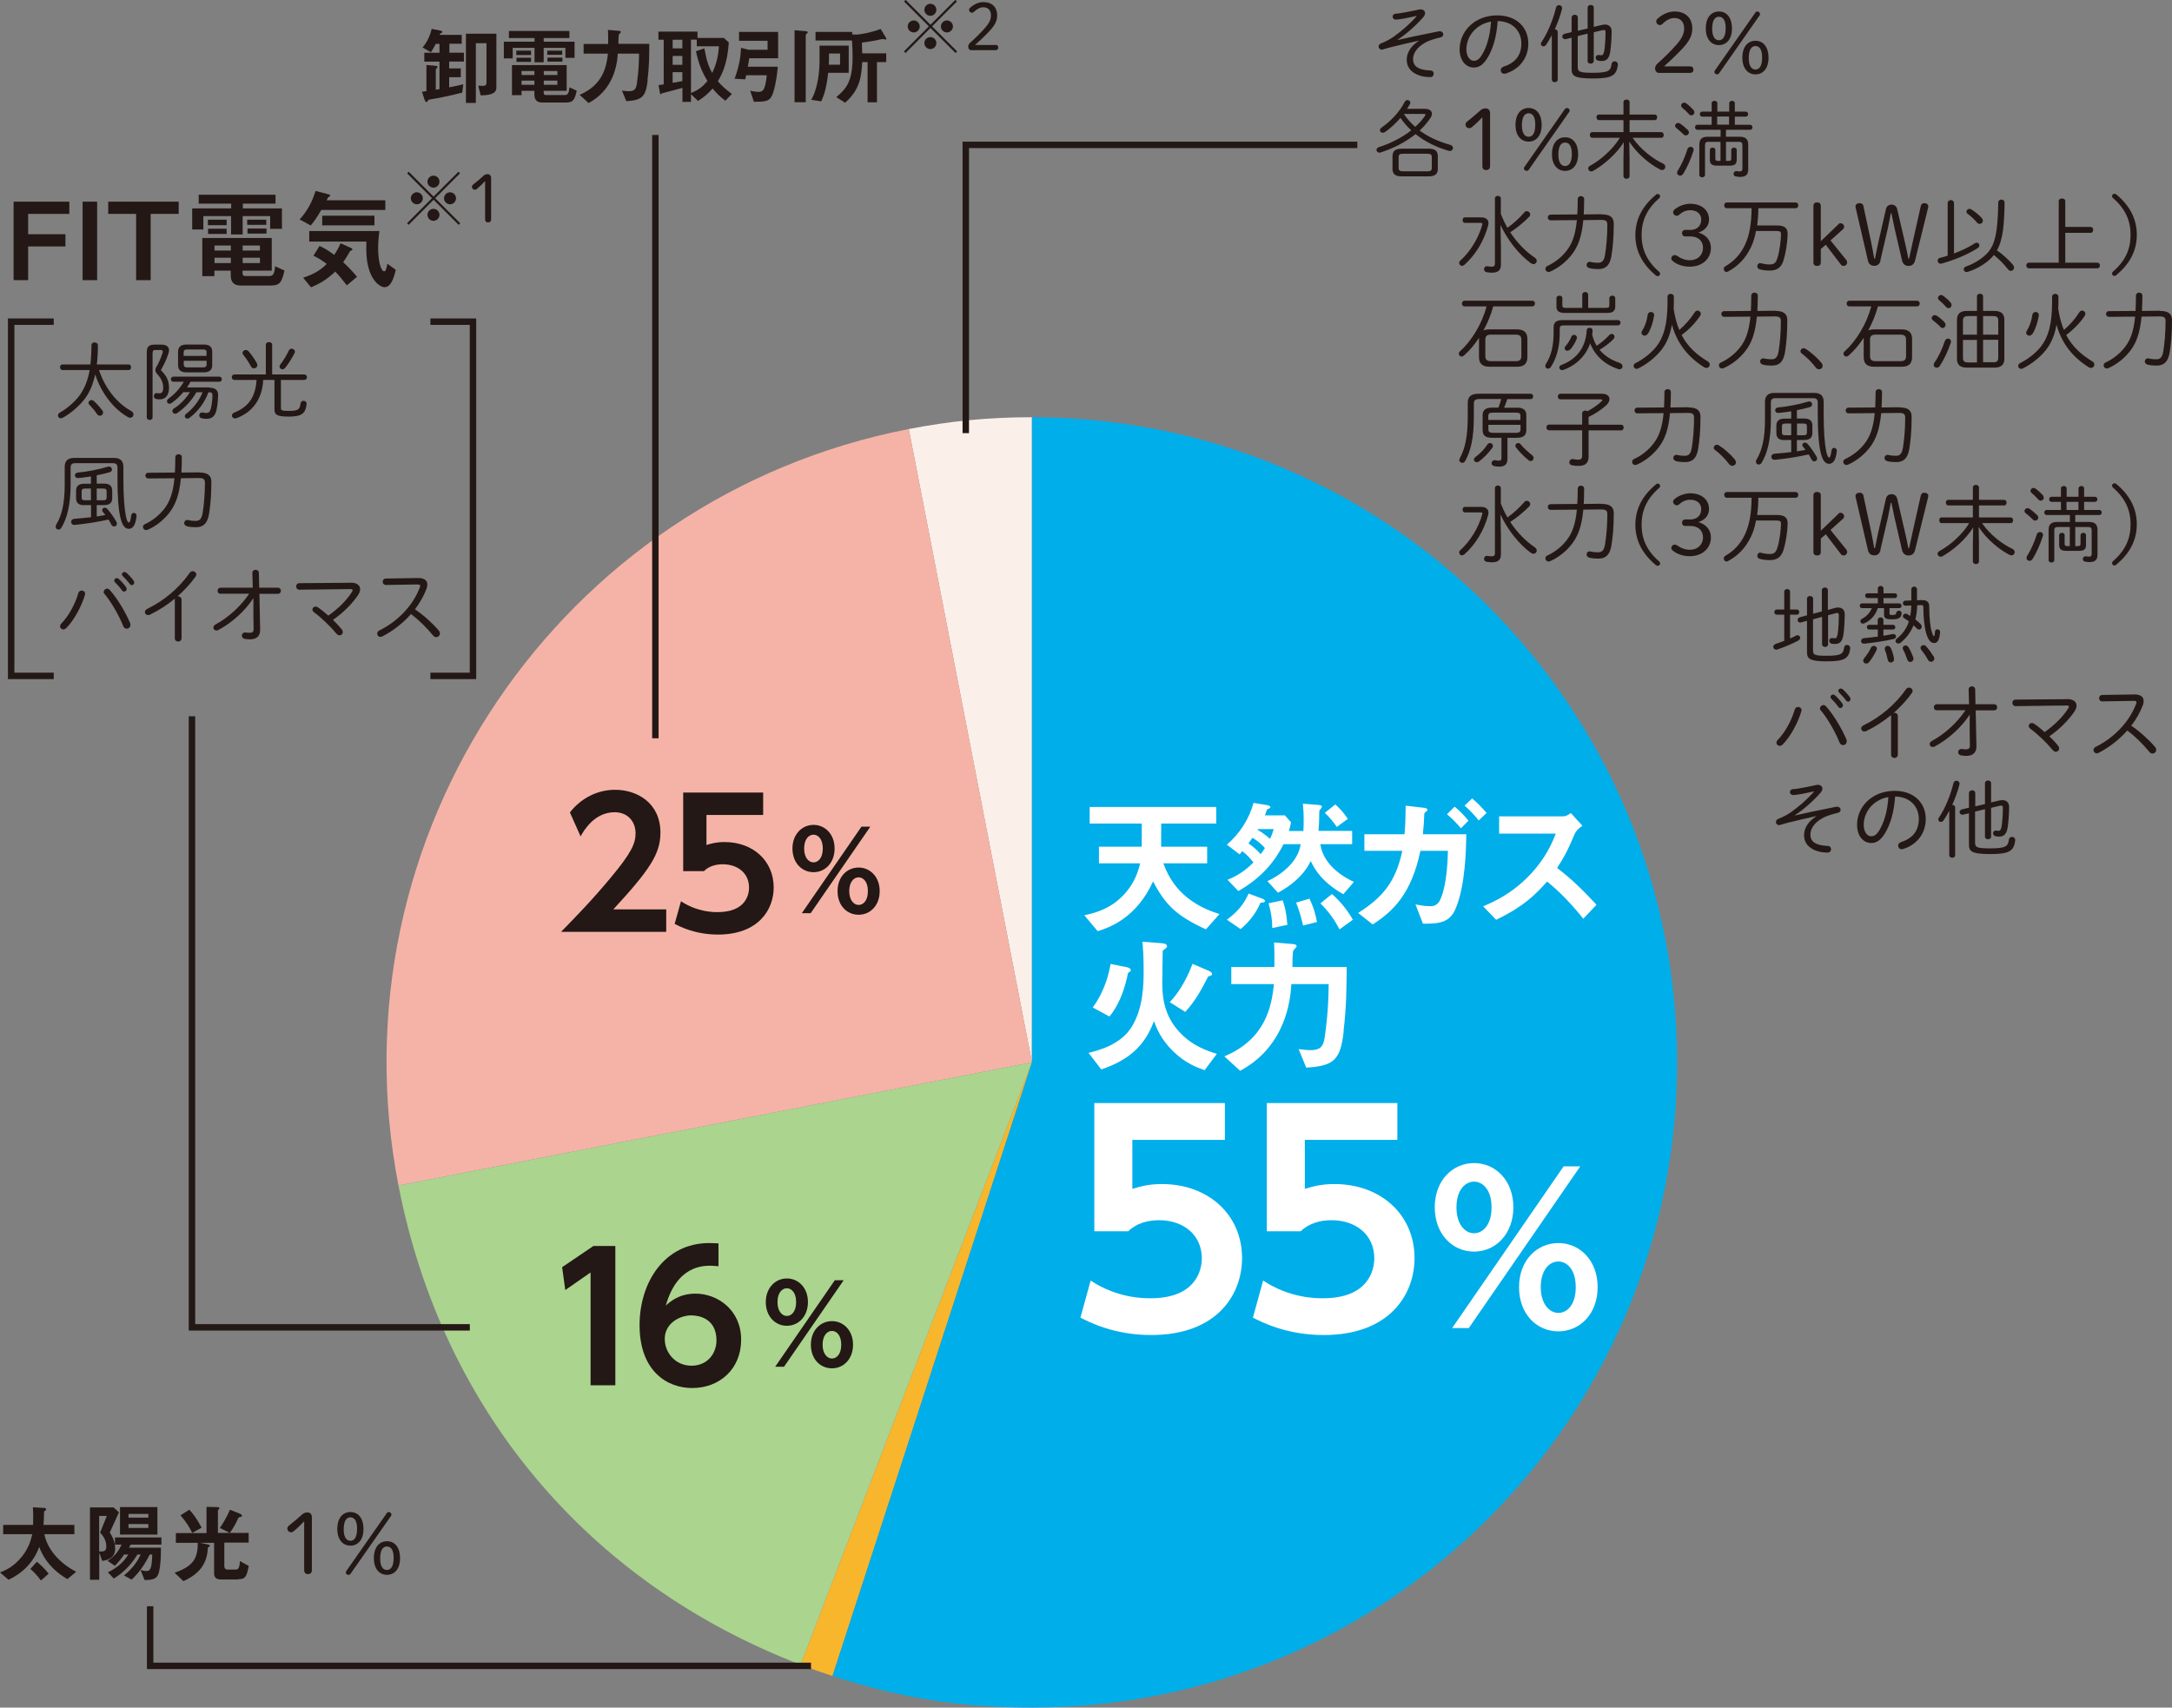 <?xml version="1.0" encoding="UTF-8"?><svg id="_レイヤー_2" xmlns="http://www.w3.org/2000/svg" viewBox="0 0 206.14 162.07"><rect x="0" y="0" width="206.14" height="162.07" fill="#808080" stroke="none"/><defs><style>.cls-1{fill:none;stroke:#231815;stroke-width:.61px;}.cls-2{fill:#abd48e;}.cls-2,.cls-3,.cls-4,.cls-5,.cls-6,.cls-7,.cls-8{stroke-width:0px;}.cls-3{fill:#f5b3a7;}.cls-4{fill:#faf0e9;}.cls-5{fill:#f8b62d;}.cls-6{fill:#fff;}.cls-7{fill:#231815;}.cls-8{fill:#00aeea;}</style></defs><g id="_レイヤー_4"><path class="cls-4" d="M97.94,100.83l-11.69-60.11c3.98-.77,7.62-1.12,11.69-1.12v61.23Z"/><path class="cls-3" d="M97.94,100.83l-60.12,11.69c-6.45-33.2,15.23-65.34,48.43-71.8h0l11.69,60.11Z"/><path class="cls-2" d="M97.94,100.83l-21.95,57.17c-20.21-7.76-34.04-24.24-38.17-45.48l60.12-11.69Z"/><path class="cls-5" d="M97.94,100.83l-18.93,58.24c-1.28-.42-1.75-.59-3.02-1.07l21.95-57.17Z"/><path class="cls-8" d="M97.94,100.83v-61.23c33.82,0,61.23,27.42,61.23,61.23s-27.42,61.24-61.23,61.24c-6.77,0-12.5-.91-18.93-3l18.93-58.24Z"/><path class="cls-7" d="M134.42,1.51c-.65.16-1.62.35-1.94.35-.19,0-.31-.14-.31-.28,0-.13.1-.27.29-.28.29-.02.75-.08,2.2-.39.06-.02.11-.02.16-.02.26,0,.43.15.43.36,0,.11-.05.24-.16.37-.71.81-1.61,1.6-2.45,2.16v.02c.8-.19,1.81-.41,3.92-.83.03,0,.06,0,.09,0,.21,0,.33.14.33.29,0,.12-.08.25-.27.29-.52.12-1.05.29-1.32.43-1,.51-1.28,1.17-1.28,1.63,0,.62.41,1.03,1.65,1.08.22,0,.31.15.31.31,0,.16-.11.32-.34.32-1.08,0-2.22-.5-2.22-1.64,0-.56.25-1.21,1.14-1.8v-.02c-.76.17-1.65.37-2.53.59-.28.06-.58.16-.87.24-.04,0-.07.02-.11.02-.18,0-.3-.14-.3-.29,0-.12.07-.25.25-.31.36-.14.79-.35,1.2-.64.75-.54,1.5-1.18,2.14-1.91v-.02Z"/><path class="cls-7" d="M138.53,4.68c0-1.7,1.42-3.22,3.57-3.22,1.84,0,2.95,1.15,2.95,2.67,0,1.41-.88,2.46-2.15,2.85-.05.02-.1.02-.14.02-.21,0-.33-.16-.33-.33,0-.14.08-.28.28-.35,1.1-.35,1.68-1.07,1.68-2.2s-.79-2.1-2.25-2.12c-.09,1.48-.47,2.71-.98,3.52-.44.7-.84.89-1.3.89-.68,0-1.33-.6-1.33-1.74ZM139.17,4.68c0,.67.33,1.09.7,1.09.26,0,.49-.1.76-.53.46-.74.8-1.83.88-3.19-1.33.23-2.32,1.29-2.34,2.63Z"/><path class="cls-7" d="M147.28,3.34c-.19.35-.37.66-.55.92-.07.1-.17.14-.25.14-.13,0-.24-.1-.24-.23,0-.06.02-.12.06-.18.56-.81,1.09-2.08,1.38-3.27.04-.16.16-.23.28-.23.14,0,.3.1.3.28,0,.03,0,.06-.02.1-.15.62-.4,1.29-.68,1.91.14,0,.28.09.28.26v4.51c0,.17-.14.25-.28.25-.14,0-.28-.08-.28-.25V3.34ZM150.68,2.69V.72c0-.17.14-.25.29-.25s.29.08.29.25v1.83l.76-.18c.11-.02.21-.04.3-.04.41,0,.64.25.64.65,0,.66-.06,1.4-.13,1.9-.1.7-.39.91-.8.91-.13,0-.2,0-.33-.03-.18-.03-.26-.16-.26-.28,0-.13.09-.26.25-.26.02,0,.06,0,.08,0,.09.02.13.02.23.02.11,0,.21-.1.27-.47.06-.43.11-1.14.11-1.71,0-.14-.03-.21-.15-.21-.05,0-.11,0-.17.02l-.8.19v2.74c0,.16-.15.24-.29.24s-.29-.08-.29-.24v-2.61l-.94.23v2.9c0,.47.1.59,1.42.59,1.53,0,1.71-.21,1.79-.82.02-.19.16-.27.29-.27.15,0,.31.1.31.3,0,.02,0,.04,0,.06-.14.96-.51,1.27-2.37,1.27s-2.02-.3-2.02-.92v-2.95l-.55.13s-.06,0-.08,0c-.16,0-.26-.12-.26-.24,0-.11.08-.23.25-.27l.64-.15v-1.38c0-.18.15-.27.3-.27s.29.09.29.27v1.25l.94-.22Z"/><path class="cls-7" d="M160.39,6.3c.2,0,.33.1.33.31s-.13.31-.33.31h-2.97c-.19,0-.34-.21-.34-.42,0-.18.1-.36.24-.48.62-.55,1.22-1.13,1.83-1.83.48-.55.69-1,.69-1.49,0-.64-.37-.99-.92-.99-.37,0-.76.18-1.13.55-.09.09-.16.12-.25.12-.18,0-.35-.14-.35-.36,0-.08.03-.15.11-.23.42-.41,1.04-.7,1.62-.7,1.07,0,1.69.63,1.69,1.62,0,.67-.28,1.21-.98,1.95-.64.67-1.21,1.2-1.7,1.64h2.48Z"/><path class="cls-7" d="M164.38,2.72c0,.93-.48,1.56-1.24,1.56s-1.25-.62-1.25-1.59.48-1.6,1.25-1.6,1.24.62,1.24,1.63ZM162.5,2.73c0,.71.24,1.09.64,1.09s.64-.39.64-1.15c0-.71-.23-1.08-.64-1.08s-.64.38-.64,1.15ZM166.6,1.17s.1-.08.17-.08c.14,0,.27.11.27.23,0,.05,0,.09-.04.14l-3.86,5.52s-.1.08-.17.08c-.14,0-.26-.11-.26-.22,0-.05,0-.09.04-.14l3.86-5.52ZM167.85,5.5c0,.93-.48,1.56-1.24,1.56s-1.25-.62-1.25-1.59.48-1.6,1.25-1.6,1.24.62,1.24,1.63ZM165.97,5.51c0,.71.24,1.09.64,1.09s.63-.39.63-1.15c0-.71-.23-1.08-.63-1.08s-.64.38-.64,1.15Z"/><path class="cls-7" d="M135.22,10.33c.44,0,.68.18.68.46,0,.13-.05.28-.16.44-.28.41-.62.8-1,1.16.84.63,1.83,1.06,2.9,1.36.19.05.26.18.26.3,0,.14-.11.28-.3.28-.03,0-.07,0-.11-.02-1.11-.31-2.22-.84-3.14-1.58-.96.76-2.14,1.37-3.32,1.74-.04.02-.08.02-.11.02-.17,0-.28-.13-.28-.26,0-.1.07-.22.24-.27,1.12-.35,2.2-.92,3.06-1.59-.21-.19-.4-.39-.58-.6-.16-.19-.31-.38-.44-.58-.44.51-.95.98-1.47,1.34-.07.05-.15.07-.22.07-.14,0-.26-.1-.26-.23,0-.1.05-.19.18-.28.85-.59,1.7-1.49,2.16-2.41.06-.12.17-.18.27-.18.14,0,.27.1.27.24,0,.05,0,.1-.04.15-.08.14-.17.3-.27.44h1.69ZM133.04,16.74c-.51,0-.88-.14-.88-.71v-1.21c0-.47.25-.71.88-.71h2.54c.64,0,.88.24.88.71v1.21c0,.47-.24.71-.88.71h-2.54ZM135.43,16.26c.27,0,.46-.02.46-.33v-1c0-.25-.09-.34-.46-.34h-2.24c-.36,0-.45.09-.45.34v1c0,.24.09.33.45.33h2.24ZM133.23,10.81c.31.45.67.87,1.09,1.23.35-.32.66-.66.9-1.01.05-.06.06-.11.06-.14,0-.06-.05-.08-.16-.08h-1.89Z"/><path class="cls-7" d="M140.69,11.13c-.28.29-.63.64-1,.94-.08.07-.15.1-.23.1-.2,0-.37-.14-.37-.35,0-.1.04-.18.14-.27.47-.37.92-.76,1.28-1.08.14-.13.3-.18.49-.18.26,0,.42.18.42.44v5.04c0,.24-.14.37-.37.37s-.36-.13-.36-.37v-4.64Z"/><path class="cls-7" d="M146.32,11.88c0,.93-.48,1.56-1.24,1.56s-1.25-.62-1.25-1.59.48-1.6,1.25-1.6,1.24.62,1.24,1.63ZM144.44,11.89c0,.71.24,1.09.64,1.09s.63-.39.63-1.15c0-.71-.23-1.08-.63-1.08s-.64.38-.64,1.15ZM148.54,10.33s.1-.08.17-.08c.14,0,.26.11.26.23,0,.05,0,.09-.04.14l-3.86,5.52s-.1.08-.17.08c-.14,0-.27-.11-.27-.22,0-.05,0-.09.04-.14l3.86-5.52ZM149.78,14.66c0,.93-.48,1.56-1.24,1.56s-1.25-.62-1.25-1.59.48-1.6,1.25-1.6,1.24.62,1.24,1.63ZM147.9,14.67c0,.71.24,1.09.64,1.09s.64-.39.64-1.15c0-.71-.23-1.08-.64-1.08s-.64.38-.64,1.15Z"/><path class="cls-7" d="M154.12,13.48c-.69,1.11-1.89,2.17-2.94,2.75-.06.03-.11.04-.16.04-.16,0-.29-.14-.29-.28,0-.1.05-.19.17-.25.55-.31,1.07-.68,1.54-1.12.49-.45.95-.96,1.29-1.54h-2.62c-.14,0-.22-.14-.22-.27,0-.14.07-.27.22-.27h2.97v-1.14h-2.34c-.14,0-.22-.14-.22-.27,0-.14.07-.26.22-.26h2.34v-1.19c0-.15.15-.23.29-.23s.29.08.29.23v1.19h2.4c.14,0,.22.13.22.26,0,.13-.07.27-.22.27h-2.4v1.14h3.02c.14,0,.22.13.22.27,0,.13-.07.27-.22.27h-2.73c.71,1.04,1.88,1.98,2.88,2.44.15.07.22.19.22.31,0,.16-.12.31-.31.31-.05,0-.11-.02-.18-.05-1.05-.53-2.25-1.58-2.93-2.65l.03,1.67v1.59c0,.18-.15.27-.29.27s-.29-.09-.29-.27v-1.59l.03-1.64Z"/><path class="cls-7" d="M160.18,12.33c.08.08.11.16.11.24,0,.15-.13.28-.28.28-.09,0-.18-.03-.26-.12-.16-.17-.44-.41-.63-.56-.1-.07-.14-.15-.14-.23,0-.15.13-.27.29-.27.06,0,.13.02.19.06.21.14.51.39.71.59ZM160.45,13.93c.14,0,.29.1.29.28,0,.04,0,.07-.02.11-.22.73-.62,1.62-.97,2.17-.08.13-.19.18-.29.18-.15,0-.29-.11-.29-.27,0-.06.02-.13.06-.2.35-.53.71-1.35.92-2.04.05-.16.17-.22.29-.22ZM160.71,10.42c.07.08.1.17.1.25,0,.16-.14.28-.28.28-.08,0-.17-.03-.24-.12-.19-.21-.44-.45-.6-.58-.1-.08-.14-.16-.14-.24,0-.14.14-.27.29-.27.06,0,.12.02.18.06.22.15.52.43.69.63ZM161.1,12.32c-.14,0-.23-.12-.23-.24s.08-.24.23-.24h1.35v-.77h-.9c-.14,0-.22-.12-.22-.24s.08-.24.22-.24h.9v-.79c0-.16.14-.23.27-.23.14,0,.27.07.27.23v.79h1.13v-.79c0-.16.14-.23.26-.23.14,0,.27.07.27.23v.79h1.03c.15,0,.23.12.23.24s-.07.24-.23.24h-1.03v.77h1.44c.15,0,.23.12.23.24s-.07.24-.23.24h-2.28v.66h1.33c.52,0,.78.23.78.75v2.34c0,.51-.23.72-.77.72-.12,0-.28-.02-.42-.05-.14-.02-.2-.13-.2-.24,0-.13.09-.26.25-.26.02,0,.05,0,.06,0,.09.02.19.03.29.03.16,0,.24-.07.24-.26v-2.21c0-.26-.09-.34-.32-.34h-1.24v1.81h.24c.23,0,.26-.06.26-.23v-.81c0-.14.13-.22.26-.22s.26.07.26.22v.91c0,.4-.16.58-.64.58h-1.26c-.48,0-.65-.18-.65-.58v-.91c0-.14.13-.22.26-.22s.26.07.26.22v.81c0,.16.04.23.27.23h.22v-1.81h-1.15c-.23,0-.32.08-.32.34v2.8c0,.15-.14.23-.27.23s-.27-.08-.27-.23v-2.87c0-.51.25-.75.78-.75h1.24v-.66h-2.17ZM164.1,11.06h-1.13v.77h1.13v-.77Z"/><path class="cls-7" d="M6.38,149.87c-.29-.18-.99-.59-1.64-1.34-.65-.75-.9-1.4-1.02-1.71-.14.38-.44,1.12-1.17,1.89-.5.52-1.09.92-1.74,1.23l-.81-.7c.42-.16,1.24-.48,2.02-1.43.55-.67.86-1.34,1.04-2.2H.3v-.88h2.84c.02-.55.02-1.09-.02-1.67l1.09.06c.08,0,.17.05.17.13,0,.06-.1.15-.2.22,0,.1,0,.15,0,.23s-.02.64-.05,1.03h2.93v.88h-2.85c.27,1.37,1.34,2.69,3.02,3.57l-.84.7ZM3.88,150c-.32-.43-.6-.75-1-1.09l.62-.68c.31.26.69.59,1.12,1.13l-.73.64Z"/><path class="cls-7" d="M10.42,145.45c.23.35.51.88.51,1.54s-.39,1.05-1.23,1.16l-.28-.8v2.59h-.88v-6.87h2.24l.51.47-.87,1.91ZM9.41,143.88v3.37c.49.02.68-.04.68-.49,0-.64-.39-1.08-.59-1.3l.64-1.58h-.73ZM12.4,146.61c-.03.06-.14.24-.16.28h3.03c0,.77,0,1.46-.17,2.26-.14.72-.58.81-1.38.81l-.38-.96c.11.04.32.11.52.11.36,0,.55-.1.59-1.57h-.24c-.44.88-.98,1.72-1.72,2.38l-.72-.39c.44-.37,1.13-.98,1.58-1.99h-.31c-.72,1.21-1.58,1.87-2.24,2.28l-.56-.59c.78-.38,1.5-.93,1.93-1.69h-.39c-.28.41-.53.72-.88,1.07l-.69-.47c.76-.47,1.12-1.08,1.33-1.54h-.63v-.68h4.41v.68h-2.95ZM11.39,145.65v-2.61h3.55v2.61h-3.55ZM14.08,143.69h-1.88v.35h1.88v-.35ZM14.08,144.65h-1.88v.37h1.88v-.37Z"/><path class="cls-7" d="M22.59,149.91h-1.62c-.43,0-.65-.18-.65-.59v-2.89h-1.37l.76.15c.09.02.2.05.2.14,0,.06-.06.1-.18.15-.06,1.22-.48,2.36-2.32,3.2l-.84-.8c1.81-.63,2.2-1.38,2.2-2.84h-2.08v-.92h2.91v-2.49l1,.02c.06,0,.22,0,.22.1,0,.03,0,.06-.06.12-.07.06-.08.1-.08.14v2.09h2.92v.92h-2.31v2.25c0,.18.1.31.31.31h.79c.31,0,.35-.36.38-.81l.84.47c-.2.95-.27,1.26-1.02,1.26ZM18.24,145.48c-.25-.51-.56-1.03-1.11-1.66l.84-.53c.32.34.66.77,1.17,1.7l-.9.5ZM22.83,143.97c-.16.03-.19.07-.23.14-.23.52-.4.83-.79,1.38l-.94-.47c.28-.43.62-.96.96-1.73l.95.38c.06.02.19.1.19.19,0,.06-.04.09-.13.11Z"/><path class="cls-7" d="M28.87,144.39c-.28.29-.63.64-1,.94-.08.07-.15.1-.23.1-.2,0-.37-.14-.37-.35,0-.1.04-.18.14-.27.47-.37.92-.76,1.28-1.08.14-.13.3-.18.49-.18.26,0,.42.18.42.44v5.04c0,.24-.14.37-.37.37s-.36-.13-.36-.37v-4.64Z"/><path class="cls-7" d="M34.5,145.14c0,.93-.48,1.56-1.24,1.56s-1.25-.62-1.25-1.59.48-1.6,1.25-1.6,1.24.62,1.24,1.63ZM32.62,145.15c0,.71.24,1.09.64,1.09s.63-.39.63-1.15c0-.71-.23-1.08-.63-1.08s-.64.38-.64,1.15ZM36.72,143.59s.11-.08.17-.08c.14,0,.26.11.26.23,0,.05,0,.09-.04.14l-3.86,5.52s-.11.08-.17.08c-.14,0-.26-.11-.26-.22,0-.05,0-.09.04-.14l3.86-5.52ZM37.97,147.91c0,.93-.48,1.56-1.24,1.56s-1.25-.62-1.25-1.59.48-1.6,1.25-1.6,1.24.62,1.24,1.63ZM36.08,147.92c0,.71.24,1.09.64,1.09s.64-.39.64-1.15c0-.71-.23-1.08-.64-1.08s-.64.38-.64,1.15Z"/><path class="cls-7" d="M42.63,5.85v.64h1.1v.84h-1.1v.96c.53-.11.83-.16,1.34-.29l-.1.79c-1.32.34-2.37.54-3,.64-.18.03-.19.03-.24.1-.09.14-.1.15-.15.15-.11,0-.16-.15-.21-.29l-.22-.68c.19-.02.24-.03.42-.06v-2.48l.71.06c.35.03.35.07.35.12,0,.03-.02.06-.04.08-.12.14-.13.14-.13.18v1.91c.12-.02.13-.02.35-.06v-2.61h-1.44v-.84h1.44v-.85h-.35c-.1.2-.22.43-.46.8l-.79-.45c.26-.33.64-.84.86-1.77l.72.14c.29.06.29.1.29.14,0,.09-.06.11-.19.15-.04.1-.05.1-.06.14h2.09v.84h-1.17v.85h1.38v.84h-1.38ZM45.62,9.06l-.23-.93c.24.02.36.02.45.02s.33,0,.33-.29v-3.76h-1.01v5.67h-.94V3.2h2.89v5.12c0,.66-.82.72-1.49.73Z"/><path class="cls-7" d="M53.66,5.49v-.95h-2.06v1.37h-.87v-1.37h-2.07v1h-.84v-1.58h2.91v-.35h-2.43v-.67h5.74v.67h-2.44v.35h2.93v1.53h-.87ZM53.61,9.73h-2.17c-.48,0-.72-.26-.72-.74v-.37h-1.22v.41h-.91v-2.85h5.19v2.44h-2.18v.16c0,.16.04.24.23.24h1.75c.27,0,.41-.1.46-.73l.7.32c-.23,1-.41,1.12-1.13,1.12ZM49,5.22v-.41h1.4v.41h-1.4ZM49.02,5.87v-.39h1.38v.39h-1.38ZM50.72,6.74h-1.22v.38h1.22v-.38ZM50.72,7.65h-1.22v.4h1.22v-.4ZM52.9,6.74h-1.29v.38h1.29v-.38ZM52.9,7.65h-1.29v.4h1.29v-.4ZM51.94,5.2v-.39h1.42v.39h-1.42ZM51.96,5.85v-.38h1.42v.38h-1.42Z"/><path class="cls-7" d="M61.47,7.63c-.18,1.54-.51,1.88-2.03,1.97l-.41-1c.17.02.45.06.64.06.63,0,.72-.29.79-.84.18-1.28.18-2.16.19-2.73h-2.02c-.08,1.59-.71,3.59-2.77,4.69l-.85-.78c2.28-.96,2.56-2.78,2.69-3.91h-2.31v-.92h2.33c0-.71,0-1.05-.02-1.33l.88.07c.22.02.34.03.34.12,0,.02,0,.04-.02.06-.02.03-.14.15-.16.19-.04.09-.05.72-.05.88h2.93c0,1.03,0,2.12-.17,3.47Z"/><path class="cls-7" d="M68.84,9.56c-.51-.39-.82-.69-1.21-1.16-.44.51-.8.8-1.38,1.18l-.67-.64v.73h-.81v-1.33c-.46.13-1.44.39-1.69.45-.07.02-.24.05-.27.08-.05.05-.08.08-.1.08-.04,0-.06-.03-.08-.14l-.13-.73c.22-.03.25-.04.49-.07V3.77h-.5v-.77h3.71v.6h2.5l.47.43c-.14,2.11-.68,3.07-1.04,3.68.36.42.68.72,1.33,1.21l-.62.64ZM64.76,3.77h-.92v.82h.92v-.82ZM64.76,5.31h-.92v.84h.92v-.84ZM64.76,6.85h-.92v1.01c.6-.1.72-.13.92-.16v-.85ZM66.13,4.39v-.63h-.55v5.07c.74-.31,1.12-.6,1.56-1.15-.56-.93-.83-1.64-1.09-2.82l.8-.27c.22,1.24.42,1.74.74,2.34.4-.85.57-1.52.64-2.54h-2.11Z"/><path class="cls-7" d="M71.11,5.53c-.06.37-.1.64-.14.8h2.85c-.13,1.49-.4,2.45-.57,2.78-.25.51-.66.55-1.7.55l-.35-1.05c.43.1.67.11.75.11.39,0,.51-.14.62-.45.09-.26.17-.71.2-1.13h-1.95c-.03.18-.04.22-.1.39l-1-.06c.45-1.21.58-2.13.61-2.93l.69.18h1.83v-.85h-2.71v-.84h3.71v2.5h-2.72ZM76.57,3.2c-.08.07-.1.09-.1.13v6.37h-1.06V2.87l1.14.1s.11.02.11.09c0,.06-.08.14-.1.14Z"/><path class="cls-7" d="M78.6,6.91c-.17,1.54-.41,2.16-.66,2.71l-.95-.15c.66-1.11.79-2.83.79-3.65v-1.49h2.77v2.58h-1.95ZM84.06,3.76s-.25-.06-.3-.06c-.06,0-.43.1-.51.11-.09.02-.84.16-1.45.23.02.49.03.88.03,1.02h2.28v.83h-.88v3.82h-.89v-3.82h-.51c-.08,1.28-.15,2.55-1.62,3.86l-.84-.53c1.04-.87,1.55-1.59,1.55-3.89,0-.57-.03-.98-.06-1.49h-3.46v-.81h3.48v.23c.12.02.23.02.35.02.47,0,1.46-.2,2.35-.53l.51.84s.03.09.03.1c0,.06-.02.06-.06.06ZM79.73,5.08h-1.05c0,.56,0,.64-.02,1.06h1.07v-1.06Z"/><path class="cls-7" d="M9.39,35.11c.59,1.77,1.72,3.16,3.05,3.89.16.09.23.22.23.34,0,.16-.12.31-.31.31-.06,0-.14-.02-.21-.06-1.36-.76-2.56-2.31-3.11-4.05-.1.41-.21.81-.37,1.2-.16.39-.35.74-.6,1.08-.53.72-1.42,1.46-2.12,1.83-.06.03-.12.05-.18.05-.16,0-.27-.13-.27-.27,0-.1.06-.21.19-.28.64-.35,1.44-1.02,1.91-1.69.41-.59.72-1.3.91-2.34h-2.58c-.15,0-.23-.14-.23-.26,0-.14.07-.27.23-.27h2.65c.06-.53.1-1.13.1-1.83,0-.17.15-.26.3-.26s.31.09.31.26c0,.68-.03,1.29-.1,1.83h3.02c.15,0,.23.13.23.27,0,.13-.08.26-.23.26h-2.83ZM9.71,38.94c.06.08.07.15.07.23,0,.17-.14.29-.29.29-.1,0-.22-.05-.3-.18-.17-.27-.45-.6-.69-.84-.07-.06-.1-.14-.1-.21,0-.14.13-.26.28-.26.07,0,.15.02.22.09.27.23.58.58.8.89Z"/><path class="cls-7" d="M15.35,32.71c.43,0,.69.19.69.54,0,.09-.02.19-.06.31-.18.57-.42,1.05-.71,1.57.59.59.77,1.06.77,1.68,0,.68-.32,1.09-.84,1.09-.15,0-.26,0-.38-.03-.15-.03-.22-.15-.22-.27,0-.14.09-.29.24-.29.02,0,.05,0,.06,0,.07.02.13.02.24.02.2,0,.35-.12.35-.53,0-.44-.16-.87-.57-1.3-.1-.11-.17-.23-.17-.37,0-.09.02-.19.09-.3.22-.36.42-.83.59-1.34.02-.05.02-.09.02-.12,0-.11-.08-.15-.21-.15h-.52c-.18,0-.24.08-.24.31v6.08c0,.17-.14.25-.27.25-.14,0-.28-.08-.28-.25v-6.17c0-.51.18-.73.72-.73h.69ZM19.87,36.8c.59,0,.84.25.83.72s-.06.94-.14,1.34c-.14.66-.45.89-.96.89-.15,0-.27,0-.47-.06-.16-.04-.22-.15-.22-.27,0-.14.1-.27.27-.27.02,0,.06,0,.08,0,.14.03.21.05.32.05.22,0,.35-.09.44-.46.08-.33.14-.82.14-1.2v-.04c0-.2-.06-.27-.38-.27-.34.97-1.03,1.87-1.81,2.44-.06.05-.13.06-.19.06-.14,0-.24-.1-.24-.22,0-.08.04-.17.15-.25.61-.46,1.21-1.21,1.54-2.03h-.59c-.44.78-1.11,1.49-1.83,1.98-.07.05-.14.06-.19.06-.15,0-.26-.12-.26-.26,0-.09.05-.18.16-.25.57-.35,1.12-.92,1.51-1.54h-.63c-.33.4-.72.76-1.13,1.04-.06.05-.13.06-.18.06-.15,0-.24-.1-.24-.23,0-.1.05-.19.17-.28.56-.39,1.05-.94,1.43-1.58h-1c-.14,0-.23-.12-.23-.24s.08-.24.23-.24h4.37c.15,0,.23.12.23.24s-.08.24-.23.24h-2.74c-.1.19-.21.36-.33.54h2.15ZM17.7,35.34c-.46,0-.8-.17-.8-.67v-1.29c0-.44.26-.68.8-.68h1.64c.55,0,.8.23.8.68v1.29c0,.43-.26.67-.8.67h-1.64ZM19.61,33.46c0-.22-.1-.29-.34-.29h-1.5c-.24,0-.34.07-.34.29v.32h2.17v-.32ZM19.27,34.87c.21,0,.34-.06.34-.29v-.34h-2.17v.34c0,.22.1.29.34.29h1.5Z"/><path class="cls-7" d="M22.25,36.06c-.17,0-.25-.13-.25-.26s.08-.26.25-.26h2.98v-2.81c0-.18.15-.26.3-.26.15,0,.3.08.3.26v2.81h3.04c.17,0,.26.13.26.26s-.09.26-.26.26h-2.21v2.66c0,.23.1.28.74.28.88,0,1.06-.13,1.12-.69.02-.18.15-.27.29-.27.14,0,.29.1.29.28v.04c-.1.92-.51,1.18-1.71,1.18-1.11,0-1.34-.18-1.34-.69v-2.79h-1.07c-.08,1.79-1,3.07-2.54,3.63-.05.02-.1.02-.14.02-.18,0-.29-.13-.29-.27,0-.1.07-.22.22-.28,1.31-.52,2.02-1.44,2.12-3.1h-2.1ZM24.37,34.47c.03.06.05.13.05.18,0,.19-.15.31-.32.31-.1,0-.22-.06-.28-.18-.22-.42-.48-.79-.72-1.09-.06-.07-.08-.14-.08-.2,0-.15.14-.27.31-.27.1,0,.2.05.28.14.23.27.56.73.76,1.1ZM27.69,33.1c.15,0,.3.1.3.27,0,.05-.02.1-.04.15-.22.45-.58,1.02-.88,1.39-.08.1-.18.14-.27.14-.14,0-.27-.11-.27-.26,0-.06.02-.13.07-.19.29-.36.6-.88.81-1.33.06-.13.18-.18.28-.18Z"/><path class="cls-7" d="M10.82,43.46c.63,0,.89.33.89.84v1.01c0,1.92.1,2.97.24,3.69.1.47.19.59.27.59.09,0,.17-.11.23-.66.02-.17.14-.25.25-.25.14,0,.26.1.26.27v.05c-.1.87-.37,1.19-.73,1.19-.34,0-.61-.26-.8-1.05-.18-.77-.28-1.88-.28-3.7v-1.05c0-.28-.11-.43-.43-.43h-3.59c-.32,0-.43.14-.43.43v1.65c0,1.89-.35,3.18-.87,4.04-.07.13-.18.18-.28.18-.14,0-.27-.1-.27-.27,0-.07.02-.15.08-.24.48-.8.78-1.9.78-3.73v-1.72c0-.51.26-.84.89-.84h3.76ZM8.01,47.95c-.47,0-.79-.15-.79-.67v-.69c0-.43.22-.68.79-.68h.62v-.69c-.43.06-1.04.15-1.24.15-.18,0-.28-.13-.28-.26,0-.12.09-.24.27-.26.81-.06,2.07-.31,2.84-.55.04-.02.07-.02.11-.02.18,0,.3.14.3.28,0,.11-.07.22-.25.27-.35.1-.76.19-1.2.28v.79h.68c.57,0,.79.25.79.68v.69c0,.43-.22.67-.79.67h-.68v1.08c.27-.04.55-.09.82-.14-.08-.1-.16-.2-.23-.29-.06-.06-.07-.13-.07-.18,0-.12.1-.22.24-.22.09,0,.19.04.27.14.29.34.6.77.84,1.2.03.06.05.12.05.17,0,.16-.13.27-.27.27-.1,0-.2-.06-.27-.19-.07-.15-.16-.31-.26-.47-1.09.24-2.06.39-3.03.49-.02,0-.13.02-.21.02-.2,0-.31-.14-.31-.29,0-.14.1-.27.31-.29.48-.03,1.02-.09,1.58-.15v-1.15h-.62ZM8.63,47.48v-1.11h-.55c-.27,0-.33.07-.33.28v.55c0,.21.06.28.33.28h.55ZM9.79,47.48c.22,0,.33-.04.33-.28v-.55c0-.21-.06-.28-.33-.28h-.61v1.11h.61Z"/><path class="cls-7" d="M18.93,44.85c.82,0,1.13.31,1.13.88,0,1.38-.1,2.32-.23,3.1-.16.89-.56,1.21-1.25,1.21-.31,0-.6-.03-.83-.09-.18-.05-.27-.18-.27-.31,0-.14.11-.29.31-.29.03,0,.06,0,.1.02.2.05.43.07.68.07.35,0,.56-.16.66-.74.12-.72.22-1.79.22-2.86,0-.35-.11-.47-.59-.47h-.05l-1.64.02c-.15,1.59-.52,2.51-1.07,3.24-.58.76-1.33,1.32-2.08,1.65-.06.02-.11.03-.15.03-.18,0-.3-.14-.3-.3,0-.1.06-.21.19-.27.68-.3,1.37-.84,1.86-1.49.48-.63.8-1.43.94-2.86l-2.49.02c-.18,0-.27-.14-.27-.27,0-.14.09-.27.27-.27l2.53-.02c.02-.43.04-.91.04-1.45,0-.19.15-.29.31-.29s.31.1.31.29c0,.53-.02,1.01-.04,1.45l1.71-.02Z"/><path class="cls-7" d="M7.75,56.05c.17,0,.33.11.33.31,0,.03,0,.07-.02.11-.34,1.12-1.03,2.39-1.76,3.13-.1.1-.2.14-.29.14-.17,0-.31-.13-.31-.3,0-.09.04-.18.13-.27.66-.68,1.29-1.79,1.61-2.89.05-.16.18-.23.31-.23ZM9.85,56.17c0-.16.14-.3.31-.3.09,0,.19.04.27.14.71.78,1.5,2.13,1.91,3.1.03.07.04.14.04.19,0,.23-.17.37-.35.37-.13,0-.27-.08-.34-.26-.35-.9-1.1-2.25-1.78-3.05-.06-.06-.08-.14-.08-.2ZM10.84,55.1c0-.12.11-.23.24-.23.06,0,.11.02.17.06.24.2.52.52.71.79.05.06.06.13.06.18,0,.14-.11.25-.24.25-.07,0-.14-.03-.2-.11-.2-.29-.46-.57-.66-.77-.06-.06-.08-.12-.08-.18ZM11.57,54.51c0-.12.11-.22.24-.22.06,0,.12.02.18.06.21.18.51.51.69.76.04.06.06.12.06.18,0,.14-.11.25-.23.25-.06,0-.13-.03-.18-.1-.19-.25-.47-.57-.68-.76-.06-.06-.08-.11-.08-.17Z"/><path class="cls-7" d="M16.58,56.91s0-.07.02-.1c-.72.6-1.52,1.11-2.33,1.51-.07.04-.15.06-.21.06-.19,0-.31-.14-.31-.28,0-.12.07-.24.24-.32,1.57-.76,3-1.96,4.02-3.42.07-.1.18-.15.28-.15.17,0,.34.14.34.31,0,.06-.02.14-.07.21-.49.68-1.08,1.31-1.71,1.87h.05c.16,0,.33.1.33.32v3.66c0,.2-.16.31-.32.31s-.32-.1-.32-.31v-3.66Z"/><path class="cls-7" d="M20.93,56.36c-.18,0-.28-.14-.28-.29s.1-.29.28-.29h3.06l-.04-1.39v-.02c0-.19.16-.29.31-.29.16,0,.31.1.31.29l.03,1.41h1.77c.19,0,.29.15.29.29s-.1.29-.29.29h-1.75l.07,3.39v.04c0,.6-.36.89-.96.89-.15,0-.33-.02-.48-.04-.2-.03-.3-.18-.3-.31,0-.14.11-.3.31-.3.02,0,.04,0,.06,0,.12.02.26.03.38.03.26,0,.37-.1.37-.37v-.03l-.02-1.19v-1.7c-.8,1.22-2.03,2.33-3.3,3.01-.07.04-.14.06-.21.06-.17,0-.29-.13-.29-.27,0-.1.06-.23.22-.31,1.24-.67,2.4-1.75,3.18-2.91h-2.74Z"/><path class="cls-7" d="M33.3,55.3c.57,0,.88.26.88.62,0,.16-.06.35-.18.53-.55.84-1.47,1.75-2.4,2.38.3.3.59.6.81.87.08.1.12.2.12.29,0,.18-.14.31-.3.31-.1,0-.21-.05-.31-.17-.55-.67-1.41-1.5-2.11-2.01-.11-.08-.16-.19-.16-.27,0-.15.13-.28.3-.28.07,0,.15.02.23.08.3.2.63.47.98.78.9-.62,1.73-1.44,2.23-2.23.06-.08.08-.15.08-.19,0-.07-.08-.1-.26-.1l-4.8.06c-.2,0-.3-.15-.3-.31,0-.16.1-.31.3-.31l4.9-.04Z"/><path class="cls-7" d="M39.68,54.86c.56,0,.88.21.88.62,0,.12-.03.26-.09.43-.26.68-.64,1.33-1.09,1.92.77.51,1.63,1.28,2.26,2.01.08.1.11.19.11.28,0,.2-.16.35-.35.35-.1,0-.22-.05-.31-.17-.59-.72-1.34-1.46-2.08-2.02-.79.89-1.74,1.62-2.72,2.12-.06.03-.13.05-.18.05-.19,0-.31-.15-.31-.31,0-.12.06-.24.22-.31,1.7-.84,3.15-2.32,3.81-4.04.03-.07.05-.14.05-.18,0-.1-.08-.14-.23-.14h-.05l-2.97.05c-.2,0-.31-.15-.31-.3s.1-.31.3-.31l3.06-.05Z"/><path class="cls-7" d="M43.68,21.19l-.15.15-2.38-2.38-2.37,2.38-.15-.15,2.37-2.38-2.36-2.36.15-.15,2.36,2.36,2.36-2.36.15.15-2.36,2.36,2.38,2.38ZM40.13,18.82c0,.31-.26.57-.57.57s-.57-.26-.57-.57.26-.57.57-.57.57.26.57.57ZM41.71,17.24c0,.31-.26.57-.57.57s-.57-.26-.57-.57.26-.57.57-.57.57.26.57.57ZM41.71,20.39c0,.31-.26.57-.57.57s-.57-.26-.57-.57.26-.57.57-.57.57.26.57.57ZM43.28,18.82c0,.31-.26.57-.57.57s-.57-.26-.57-.57.26-.57.57-.57.57.26.57.57Z"/><path class="cls-7" d="M46.04,17.19c-.22.23-.49.5-.78.74-.06.06-.12.08-.18.08-.16,0-.29-.11-.29-.28,0-.08.03-.14.11-.21.37-.29.72-.59,1-.85.11-.1.23-.14.38-.14.2,0,.33.14.33.35v3.94c0,.19-.11.29-.29.29s-.28-.1-.28-.29v-3.63Z"/><path class="cls-7" d="M90.84,4.88l-.15.15-2.38-2.38-2.37,2.38-.15-.15,2.37-2.38-2.36-2.36.15-.15,2.36,2.36,2.36-2.36.15.15-2.36,2.36,2.38,2.38ZM87.29,2.51c0,.31-.26.57-.57.57s-.57-.26-.57-.57.26-.57.57-.57.57.26.57.57ZM88.87.93c0,.31-.26.57-.57.57s-.57-.26-.57-.57.26-.57.57-.57.57.26.57.57ZM88.87,4.09c0,.31-.26.57-.57.57s-.57-.26-.57-.57.26-.57.57-.57.57.26.57.57ZM90.44,2.51c0,.31-.26.57-.57.57s-.57-.26-.57-.57.26-.57.57-.57.57.26.57.57Z"/><path class="cls-7" d="M94.48,4.26c.16,0,.26.08.26.25s-.1.25-.26.25h-2.33c-.15,0-.26-.16-.26-.33,0-.14.08-.28.19-.38.48-.43.96-.89,1.43-1.43.38-.43.54-.79.54-1.16,0-.5-.29-.77-.72-.77-.29,0-.59.14-.89.43-.07.07-.12.09-.19.09-.15,0-.28-.11-.28-.28,0-.06.02-.12.09-.18.33-.32.81-.55,1.26-.55.84,0,1.32.49,1.32,1.26,0,.52-.22.95-.77,1.53-.5.53-.95.94-1.33,1.28h1.94Z"/><path class="cls-7" d="M2.67,20.3v1.93h3.54v1.16h-3.54v3.2h-1.38v-7.45h5.29v1.16h-3.91Z"/><path class="cls-7" d="M7.84,26.59v-7.45h1.38v7.45h-1.38Z"/><path class="cls-7" d="M14.3,20.3v6.29h-1.38v-6.29h-2.65v-1.16h6.69v1.16h-2.65Z"/><path class="cls-7" d="M25.64,21.72v-1.21h-2.61v1.74h-1.1v-1.74h-2.63v1.27h-1.06v-2h3.7v-.45h-3.08v-.85h7.29v.85h-3.1v.45h3.71v1.94h-1.1ZM25.58,27.1h-2.76c-.61,0-.92-.33-.92-.94v-.47h-1.55v.52h-1.15v-3.62h6.59v3.1h-2.77v.2c0,.2.05.31.29.31h2.22c.34,0,.52-.12.58-.93l.89.41c-.29,1.28-.52,1.42-1.43,1.42ZM19.73,21.37v-.52h1.78v.52h-1.78ZM19.75,22.2v-.49h1.76v.49h-1.76ZM21.91,23.3h-1.55v.48h1.55v-.48ZM21.91,24.46h-1.55v.51h1.55v-.51ZM24.67,23.3h-1.64v.48h1.64v-.48ZM24.67,24.46h-1.64v.51h1.64v-.51ZM23.46,21.34v-.49h1.81v.49h-1.81ZM23.49,22.17v-.48h1.8v.48h-1.8Z"/><path class="cls-7" d="M30.49,19.93c-.39.67-.65,1.06-1,1.47l-1.05-.57c.74-.82,1.2-1.7,1.51-2.71l1.25.33s.14.04.14.11c0,.03-.01.05-.02.07-.02,0-.12.06-.14.07-.05.03-.06.06-.18.31h5.57v.92h-6.07ZM32.92,27.09c-.45-.59-.72-.91-1.1-1.31-.86.8-1.49,1.15-2.3,1.49l-.75-.91c.54-.18,1.5-.53,2.24-1.31-.57-.44-.92-.61-1.26-.78l.58-.93c.4.19.79.4,1.39.85.25-.38.4-.64.6-1.1l.97.43c.05.02.16.08.16.16,0,.05-.05.07-.08.08-.05.02-.13.05-.15.08-.33.57-.37.65-.65,1.05.27.24.65.6,1.32,1.38l-.97.81ZM36.51,27.26c-.32,0-.88-.34-1.25-1.09-.53-1.06-.51-2.27-.49-3.24h-5.42v-1h6.66c-.08.55-.12,1.1-.12,1.66,0,1.03.21,2.16.59,2.16.17,0,.26-.56.28-.72l.8.58c-.17.75-.46,1.64-1.03,1.64ZM30.58,21.39v-.92h4.96v.92h-4.96Z"/><path class="cls-6" d="M114.46,88.21c-2.7-1.24-3.85-2.27-5.02-4.56-1.6,3.51-4.16,4.38-5.26,4.73l-1.27-1.51c.89-.2,2.37-.52,3.68-1.88,1.14-1.17,1.47-2.43,1.62-3.05h-3.91v-1.58h4.06v-2.2h-4.94v-1.57h12.01v1.57h-5.22c0,1.26-.01,1.65-.01,2.2h4.37v1.58h-4.16c.28.72.8,2.1,2.37,3.33,1.2.93,2.39,1.3,2.96,1.48l-1.28,1.45Z"/><path class="cls-6" d="M127.45,84.85c-1.95-1.13-2.67-2.3-3.05-3.13-.69,1.44-1.98,2.4-3.11,3.01l-1-1.1c1.54-.71,2.96-2,3.15-3.51h-1.62c-.8,1.59-2.02,3.15-4.29,4.45l-1.03-1.07c.86-.34,1.6-.79,2.46-1.64-.2-.27-.55-.7-1.06-1.07-.11.14-.13.16-.25.3l-1.21-.92c1.21-1.04,2.1-2.41,2.53-3.97l1.26.21c.07.01.34.06.34.2,0,.08-.08.11-.15.14-.14.06-.16.06-.18.1-.06.14-.13.39-.18.54h1.89l.58.66c-.06.31-.1.48-.2.82h1.37c.03-.42.03-.8.03-.95,0-.78-.03-1.16-.08-1.64l1.4.11c.3.03.41.06.41.18q0,.07-.17.27c-.08.08-.08.1-.08.31,0,.58-.03,1.14-.07,1.71h3.19v1.26h-3.02c.2,1.47,1.41,2.77,3.19,3.58l-1,1.16ZM119.63,85.68c-.41.97-1.07,1.83-1.89,2.5l-1.3-.89c1.27-.92,1.76-1.81,2.06-2.48l1.3.48c.08.03.25.1.25.21,0,.13-.04.14-.42.18ZM118.87,79.51c-.17.24-.23.32-.38.54.48.32.76.59,1.16,1.02.14-.2.27-.37.4-.58-.32-.37-.73-.71-1.17-.97ZM119.38,78.69l-.03.06c.44.27.79.52,1.19.87.17-.37.25-.59.34-.93h-1.5ZM120.75,88.07c-.01-.72-.08-1.35-.35-2.34l1.33-.28c.13.34.34.92.45,2.33l-1.43.3ZM123.67,87.83c-.2-.86-.37-1.43-.66-2.16l1.27-.38c.41.86.58,1.5.71,2.22l-1.31.33ZM127.13,88.21c-.52-1-1.03-1.68-1.81-2.47l1.09-.89c.8.69,1.47,1.54,1.99,2.44l-1.27.92ZM126.87,78.48c-.34-.49-.68-.92-1.14-1.33l1-.8c.44.4.75.72,1.19,1.37l-1.04.76Z"/><path class="cls-6" d="M138.14,86.26c-.56,1.33-1.57,1.41-3.09,1.41l-.71-1.83c.31.06.86.17,1.41.17.21,0,.58-.03.85-.45.24-.4.76-1.71.82-4.81h-2.61c-.86,4.08-2.57,5.73-4.53,6.99l-1.38-1.09c2.23-1.43,3.54-2.84,4.19-5.9h-3.6v-1.57h3.81c.08-.96.1-1.59.11-2.71l1.74.2c.06,0,.33.04.33.21q0,.06-.2.21c-.11.08-.1.1-.11.28-.01.49-.04.93-.13,1.81h4.12c-.01,1.24-.07,4.9-1.02,7.08ZM138.66,78.62c-.45-.54-.92-1-1.33-1.34l.73-.72c.48.4.9.83,1.31,1.33l-.72.73ZM140.34,77.87c-.42-.52-.85-.99-1.34-1.41l.72-.68c.62.52,1.03.99,1.37,1.38l-.75.71Z"/><path class="cls-6" d="M150.27,87.2c-1.28-1.58-2.29-2.6-3.44-3.53-1.13,1.26-2.17,2.33-4.83,3.63l-1.24-1.28c.92-.4,2.71-1.14,4.5-3.05,1.52-1.62,2.07-3.05,2.4-3.85h-5.38v-1.64h6.08c.27,0,.48-.14.73-.31l1.09,1.2c-.28.2-.59.44-.76.85-.48,1.13-.75,1.78-1.64,3.16,1.37,1.03,2.58,2.23,3.74,3.49l-1.26,1.34Z"/><path class="cls-6" d="M114.33,101.57c-.62-.21-1.78-.62-2.95-1.75-1.21-1.16-1.64-2.3-1.86-2.91-.83,2.26-2.29,3.68-5,4.59l-1.21-1.57c1-.24,3.02-.79,4.06-2.41,1.17-1.83,1.17-4.19,1.17-5.49,0-1.38-.07-2.13-.11-2.65l1.82.14c.17.01.51.06.51.28,0,.1-.07.17-.13.21-.23.17-.25.18-.28.27-.01.8-.04,2.33-.04,3.08,0,1.98.52,3.37,1.58,4.54,1.27,1.4,2.74,1.85,3.6,2.12l-1.16,1.55ZM107.24,92.21s-.16.11-.18.14c-.01.01-.11.47-.11.49-.31,1.31-.8,2.6-1.65,3.64l-1.59-.86c1.16-1.59,1.55-3.26,1.69-4.13l1.52.3c.13.03.4.1.4.3,0,.07-.03.1-.07.13ZM114.89,92.61c-.23.06-.24.07-.28.17-.44.86-1.09,2.16-2.12,3.26l-1.47-.92c.68-.72,1.5-1.88,2.16-3.64l1.52.65c.11.04.34.17.34.32,0,.11-.1.14-.16.16Z"/><path class="cls-6" d="M127.53,97.87c-.31,2.71-.89,3.3-3.56,3.46l-.72-1.76c.3.04.79.1,1.13.1,1.1,0,1.26-.51,1.38-1.47.31-2.24.33-3.8.34-4.8h-3.54c-.14,2.79-1.24,6.29-4.86,8.23l-1.5-1.37c4.01-1.68,4.49-4.88,4.71-6.86h-4.05v-1.62h4.09c.01-1.24,0-1.85-.03-2.33l1.55.13c.38.03.59.06.59.21,0,.03,0,.07-.04.11-.04.06-.25.27-.28.33-.07.16-.08,1.27-.08,1.55h5.15c-.01,1.81-.01,3.71-.3,6.1Z"/><path class="cls-7" d="M56.33,118.26h2.07v13.22h-2.35v-10.71l-2.4,1.67-.3-2.17,2.98-2.02Z"/><path class="cls-7" d="M68.18,120.18c-.45-.03-.5-.05-.71-.05-.75,0-3.21,0-4.28,3.78.4-.36,1.26-1.13,2.82-1.13,2.1,0,4.33,1.56,4.33,4.37s-2.07,4.59-4.64,4.59c-2.39,0-5-1.61-5-5.97,0-4.03,2.34-7.79,6.61-7.79.35,0,.73.03.88.03v2.15ZM65.66,124.84c-1.21,0-2.57.79-2.57,2.24,0,1.28.98,2.54,2.54,2.54s2.37-1.21,2.37-2.4c0-2.22-1.89-2.37-2.34-2.37Z"/><path class="cls-7" d="M74.68,121.34c1.1,0,2,.89,2,2.24s-.88,2.25-2,2.25-2-.9-2-2.25.91-2.24,2-2.24ZM79.23,121.51h.84l-5.66,8.21h-.84l5.66-8.21ZM74.68,124.9c.41,0,.88-.38.88-1.32s-.48-1.31-.88-1.31c-.43,0-.89.4-.89,1.31s.46,1.32.89,1.32ZM78.96,125.39c1.09,0,2,.88,2,2.24s-.9,2.24-2,2.24-2-.86-2-2.24.92-2.24,2-2.24ZM78.96,128.94c.41,0,.88-.37.88-1.31s-.47-1.31-.88-1.31c-.46,0-.89.44-.89,1.31s.45,1.31.89,1.31Z"/><path class="cls-7" d="M63.23,86.3v2.14h-9.98c1.46-1.49,3.05-3.13,4.72-5.15,2.01-2.4,2.35-3.28,2.35-4.21,0-1.06-.7-1.99-1.99-1.99-1.91,0-2.92,1.74-3.23,2.29l-1.01-2.27c1.03-1.34,2.6-2.15,4.28-2.15,2.14,0,4.31,1.28,4.31,4.06,0,2-.96,3.48-4.47,7.29h5.02Z"/><path class="cls-7" d="M72.44,77.35h-5.39v2.85c.38-.12.89-.28,1.72-.28,2.68,0,4.66,1.77,4.66,4.31,0,2.1-1.44,4.47-5.29,4.47-2.19,0-3.65-.78-4.11-1.01l.6-2.15c1.56,1.03,3.08,1.03,3.48,1.03,2.6,0,2.98-1.59,2.98-2.32,0-1.39-1.09-2.22-2.49-2.22-.66,0-1.33.18-1.79.65h-1.97v-7.46h7.59v2.14Z"/><path class="cls-7" d="M77.21,78.29c1.1,0,2,.89,2,2.24s-.88,2.25-2,2.25-2-.9-2-2.25.91-2.24,2-2.24ZM81.76,78.46h.84l-5.66,8.21h-.84l5.66-8.21ZM77.21,81.85c.41,0,.88-.38.88-1.32s-.48-1.31-.88-1.31c-.43,0-.89.4-.89,1.31s.46,1.32.89,1.32ZM81.49,82.34c1.09,0,2,.88,2,2.24s-.9,2.24-2,2.24-2-.86-2-2.24.91-2.24,2-2.24ZM81.49,85.89c.41,0,.88-.37.88-1.31s-.47-1.31-.88-1.31c-.46,0-.89.44-.89,1.31s.45,1.31.89,1.31Z"/><path class="cls-6" d="M116.26,108.19h-8.79v4.65c.62-.19,1.46-.46,2.81-.46,4.38,0,7.6,2.89,7.6,7.03,0,3.44-2.35,7.3-8.63,7.3-3.57,0-5.95-1.27-6.71-1.65l.97-3.52c2.54,1.68,5.03,1.68,5.68,1.68,4.25,0,4.87-2.6,4.87-3.79,0-2.27-1.79-3.62-4.06-3.62-1.08,0-2.16.3-2.92,1.05h-3.22v-12.17h12.39v3.49Z"/><path class="cls-6" d="M132.63,108.19h-8.79v4.65c.62-.19,1.46-.46,2.81-.46,4.38,0,7.6,2.89,7.6,7.03,0,3.44-2.35,7.3-8.63,7.3-3.57,0-5.95-1.27-6.71-1.65l.97-3.52c2.54,1.68,5.03,1.68,5.68,1.68,4.25,0,4.87-2.6,4.87-3.79,0-2.27-1.79-3.62-4.06-3.62-1.08,0-2.16.3-2.92,1.05h-3.22v-12.17h12.39v3.49Z"/><path class="cls-6" d="M139.9,110.39c2.06,0,3.73,1.67,3.73,4.19s-1.66,4.21-3.73,4.21-3.73-1.67-3.73-4.21,1.69-4.19,3.73-4.19ZM148.4,110.7h1.58l-10.58,15.35h-1.58l10.58-15.35ZM139.9,117.05c.77,0,1.66-.71,1.66-2.46s-.9-2.44-1.66-2.44c-.81,0-1.67.75-1.67,2.44s.87,2.46,1.67,2.46ZM147.9,117.98c2.04,0,3.73,1.65,3.73,4.19s-1.69,4.19-3.73,4.19-3.73-1.62-3.73-4.19,1.71-4.19,3.73-4.19ZM147.9,124.61c.77,0,1.65-.69,1.65-2.44s-.88-2.44-1.65-2.44c-.87,0-1.67.83-1.67,2.44s.85,2.44,1.67,2.44Z"/><path class="cls-7" d="M140.56,20.63c.48,0,.71.23.71.55,0,.06-.02.14-.03.21-.4,1.5-1.22,2.82-2.25,3.74-.08.06-.16.1-.23.1-.15,0-.27-.12-.27-.27,0-.08.03-.17.12-.24.93-.83,1.72-2.13,2.06-3.37,0-.03.02-.06.02-.09,0-.08-.06-.11-.18-.11h-1.48c-.15,0-.22-.13-.22-.26s.07-.26.22-.26h1.54ZM142.45,23.12v1.98c0,.49-.2.78-.85.78-.17,0-.34-.02-.52-.05-.16-.03-.23-.15-.23-.28,0-.15.09-.28.25-.28.02,0,.05,0,.07,0,.17.03.3.04.4.04.23,0,.31-.08.31-.31v-6.16c0-.17.14-.25.28-.25.14,0,.28.08.28.25v1.46c.18.46.38.89.63,1.32.56-.4,1.15-.93,1.61-1.47.06-.08.14-.11.22-.11.17,0,.33.14.33.31,0,.08-.03.16-.11.24-.5.51-1.17,1.06-1.79,1.46.68,1.03,1.52,1.86,2.33,2.4.13.09.19.2.19.31,0,.16-.13.31-.31.31-.08,0-.17-.03-.26-.1-1.12-.81-2.22-2.21-2.87-3.62l.03,1.76Z"/><path class="cls-7" d="M152.03,20.35c.82,0,1.13.31,1.13.88,0,1.38-.1,2.32-.23,3.1-.16.89-.56,1.21-1.25,1.21-.31,0-.6-.03-.83-.09-.19-.05-.27-.18-.27-.31,0-.14.11-.29.31-.29.03,0,.06,0,.1.02.2.05.43.07.68.07.35,0,.56-.16.66-.74.12-.72.22-1.79.22-2.86,0-.35-.11-.47-.59-.47h-.05l-1.64.02c-.15,1.59-.51,2.51-1.07,3.24-.58.76-1.33,1.32-2.08,1.65-.06.02-.1.03-.15.03-.18,0-.3-.14-.3-.3,0-.1.06-.21.19-.27.67-.3,1.38-.84,1.86-1.49.48-.63.8-1.43.94-2.86l-2.49.02c-.18,0-.27-.14-.27-.27,0-.14.09-.27.27-.27l2.53-.02c.02-.43.04-.91.04-1.45,0-.19.15-.29.3-.29s.31.1.31.29c0,.53-.02,1.01-.04,1.45l1.71-.02Z"/><path class="cls-7" d="M157.16,18.47s.1-.06.18-.06c.11,0,.22.11.22.22,0,.08-.03.14-.08.18-1.18,1.02-1.68,2.14-1.68,3.5s.5,2.48,1.68,3.5c.05.04.08.1.08.18,0,.11-.1.22-.22.22-.08,0-.13-.02-.18-.06-1.29-1.07-1.95-2.34-1.95-3.83s.65-2.76,1.95-3.83Z"/><path class="cls-7" d="M160.37,21.83c.67,0,1.09-.36,1.09-1,0-.5-.38-.88-1.05-.88-.39,0-.76.17-1.04.43-.1.1-.17.1-.25.1-.15,0-.33-.14-.33-.35,0-.07.04-.15.1-.21.37-.34.99-.58,1.52-.58,1.1,0,1.79.62,1.79,1.49,0,.63-.41,1.06-1.01,1.24.73.22,1.19.73,1.19,1.46,0,1.04-.84,1.78-2,1.78-.62,0-1.21-.19-1.59-.51-.11-.09-.17-.15-.17-.27,0-.18.16-.32.31-.32.08,0,.15.02.22.06.39.28.81.43,1.23.43.76,0,1.25-.51,1.25-1.17,0-.68-.46-1.09-1.21-1.09h-.48c-.18,0-.3-.12-.3-.31s.12-.31.3-.31h.43Z"/><path class="cls-7" d="M163.88,19.76c-.16,0-.24-.14-.24-.27s.08-.27.24-.27h6.55c.16,0,.24.14.24.27s-.08.27-.24.27h-3.55c0,.55-.04,1.1-.11,1.64h1.91c.75,0,.99.31.98.81-.02.88-.19,1.87-.4,2.53-.2.64-.61.94-1.29.94-.38,0-.67-.04-.96-.12-.16-.04-.23-.17-.23-.29,0-.15.1-.3.27-.3.02,0,.06,0,.09.02.25.06.53.11.81.11.38,0,.57-.1.72-.54.24-.71.36-1.84.36-2.33,0-.24-.08-.31-.5-.31h-1.87c-.11.59-.27,1.12-.49,1.56-.5,1.04-1.23,1.79-2.15,2.28-.06.03-.11.05-.16.05-.16,0-.26-.14-.26-.29,0-.1.05-.19.15-.25.81-.45,1.47-1.17,1.88-2.07.39-.86.6-1.91.61-3.44h-2.39Z"/><path class="cls-7" d="M174.45,21.29c.07-.07.14-.1.26-.1.16,0,.31.16.31.31,0,.12-.03.19-.11.26l-1.18,1.06,1.5,1.86c.05.06.08.14.08.22,0,.21-.17.34-.35.34-.08,0-.18-.04-.22-.1l-1.46-1.91-.47.4v1.27c0,.23-.12.34-.35.34s-.35-.11-.35-.34v-5.35c0-.23.12-.34.35-.34s.35.11.35.34v3.34l1.66-1.59Z"/><path class="cls-7" d="M178.48,24.72c-.08.35-.3.51-.59.51-.3,0-.53-.14-.61-.51l-1.15-4.95c-.02-.06-.03-.12-.03-.18,0-.19.18-.31.41-.31.15,0,.31.1.34.27l.72,3.36c.11.54.22,1.1.31,1.64h.07c.11-.54.22-1.11.34-1.64l.7-3.06c.06-.26.25-.43.53-.43s.47.16.54.43l.71,3.06c.12.53.25,1.1.35,1.64h.07c.12-.54.24-1.12.36-1.66l.75-3.34c.03-.16.17-.27.3-.27.24,0,.41.11.41.3,0,.06-.02.12-.03.19l-1.22,4.94c-.09.37-.32.53-.62.53-.31,0-.54-.16-.63-.55l-.71-3.07c-.1-.44-.19-.93-.29-1.38h-.06c-.09.47-.18.97-.28,1.43l-.71,3.06Z"/><path class="cls-7" d="M185.44,24.06c.71-.26,1.42-.6,1.99-.97.06-.04.12-.06.17-.06.15,0,.26.12.26.26,0,.09-.05.18-.16.26-1,.64-2.36,1.18-3.41,1.46-.03,0-.07.02-.1.02-.18,0-.29-.14-.29-.29,0-.11.07-.23.23-.27.24-.06.48-.12.72-.2v-5c0-.18.15-.28.3-.28.15,0,.3.1.3.28v4.8ZM189.19,24.26c-.51.62-1.47,1.25-2.43,1.54-.04.02-.08.02-.11.02-.17,0-.28-.12-.28-.26,0-.1.07-.22.23-.27.91-.31,1.76-.92,2.17-1.45.52-.68.84-1.65.88-4.61,0-.19.15-.29.3-.29.15,0,.3.1.3.29,0,.39-.03,1.72-.14,2.54-.12.89-.3,1.47-.58,2,.54.36,1.12.9,1.52,1.37.07.09.1.18.1.26,0,.17-.14.31-.3.31-.1,0-.2-.05-.29-.17-.34-.44-.85-.96-1.33-1.34-.02.02-.03.04-.05.06ZM188.07,20.67c.08.09.12.19.12.27,0,.17-.14.31-.3.31-.09,0-.19-.04-.27-.14-.28-.33-.56-.59-.86-.8-.09-.06-.13-.15-.13-.22,0-.14.13-.27.29-.27.06,0,.12.02.18.06.32.2.69.49.97.8Z"/><path class="cls-7" d="M199.05,24.93c.17,0,.25.14.25.27s-.08.27-.25.27h-6.49c-.16,0-.25-.14-.25-.27s.09-.27.25-.27h2.83v-5.84c0-.17.15-.25.31-.25s.31.08.31.25v2.45h2.4c.17,0,.25.14.25.28,0,.14-.08.28-.25.28h-2.4v2.83h3.05Z"/><path class="cls-7" d="M200.85,26.13s-.1.06-.18.06c-.11,0-.22-.1-.22-.22,0-.08.03-.14.08-.18,1.18-1.02,1.68-2.14,1.68-3.5s-.5-2.48-1.68-3.5c-.05-.04-.08-.1-.08-.18,0-.11.1-.22.22-.22.08,0,.13.02.18.06,1.29,1.07,1.95,2.34,1.95,3.83s-.65,2.76-1.95,3.83Z"/><path class="cls-7" d="M140.38,32.05c-.43.66-.92,1.24-1.45,1.7-.07.06-.14.09-.21.09-.14,0-.27-.12-.27-.27,0-.07.03-.15.11-.22,1.12-1.01,2.08-2.6,2.53-4.27h-2.08c-.18,0-.26-.14-.26-.27s.09-.27.26-.27h6.41c.18,0,.26.14.26.27s-.09.27-.26.27h-3.7c-.22.8-.53,1.56-.93,2.28.15-.06.35-.1.6-.1h2.55c.76,0,1.02.35,1.02.92v1.71c0,.68-.37.92-1.02.92h-2.55c-.76,0-1.02-.35-1.02-.92v-1.83ZM143.84,34.28c.37,0,.55-.1.55-.5v-1.52c0-.35-.14-.5-.55-.5h-2.32c-.42,0-.55.14-.55.5v1.52c0,.35.14.5.55.5h2.32Z"/><path class="cls-7" d="M153.56,30.38c.16,0,.24.12.24.25,0,.12-.08.25-.24.25h-5.13c-.33,0-.4.1-.4.32v.41c0,1.33-.31,2.39-.82,3.19-.08.13-.19.19-.29.19-.14,0-.26-.1-.26-.26,0-.06.02-.14.07-.21.47-.71.72-1.7.72-2.92v-.49c0-.52.23-.73.9-.73h5.21ZM152.4,29.22c.28,0,.34-.05.34-.23v-.69c0-.16.14-.24.28-.24.15,0,.28.08.28.24v.81c0,.4-.24.59-.75.59h-4.07c-.51,0-.76-.19-.76-.59v-.81c0-.16.14-.24.28-.24.15,0,.28.08.28.24v.69c0,.18.06.23.35.23h1.54v-1.24c0-.18.14-.26.28-.26.15,0,.28.08.28.26v1.24h1.66ZM153.74,34.46c.18.06.25.19.25.31,0,.14-.11.28-.28.28-.04,0-.08,0-.13-.02-1.24-.41-2.2-1.25-2.66-2.44-.43,1.23-1.37,2.1-2.54,2.52-.04.02-.09.02-.12.02-.16,0-.27-.12-.27-.24,0-.1.06-.2.22-.26,1.39-.52,2.29-1.62,2.38-3.26,0-.18.14-.26.28-.26.14,0,.28.08.28.25,0,.12-.02.28-.04.41.1.37.22.72.43,1.05.41-.27.84-.64,1.19-1.01.07-.08.15-.12.23-.12.15,0,.27.12.27.26,0,.07-.02.15-.1.23-.36.38-.84.74-1.32,1.02.48.58,1.16,1,1.93,1.25ZM149.03,33.15c-.09.1-.19.14-.28.14-.14,0-.25-.1-.25-.23,0-.07.03-.16.11-.24.2-.22.39-.54.52-.85.05-.14.16-.19.27-.19.14,0,.26.1.26.26,0,.03,0,.08-.02.12-.14.36-.36.73-.6,1Z"/><path class="cls-7" d="M158.86,28.67c0,.22,0,.42-.02.62.1.69.27,1.38.54,2.03.55-.47,1.08-1.08,1.47-1.69.07-.1.17-.15.26-.15.16,0,.31.13.31.3,0,.06-.02.12-.06.19-.46.7-1.08,1.32-1.76,1.83.58,1.1,1.41,1.86,2.48,2.5.14.08.19.2.19.31,0,.16-.13.31-.31.31-.07,0-.15-.02-.23-.07-1.48-.92-2.56-2.24-3.05-4.03-.19,1.08-.56,1.84-1.03,2.43-.58.72-1.41,1.35-2.17,1.72-.06.02-.11.04-.16.04-.16,0-.28-.14-.28-.28,0-.1.06-.21.19-.27.69-.34,1.47-.93,1.98-1.58.68-.87,1.05-2.09,1.05-4.22v-.51c0-.17.15-.26.3-.26s.3.09.3.26v.55ZM156.37,31.69c-.08.12-.19.17-.28.17-.15,0-.3-.12-.3-.28,0-.06.02-.11.06-.18.27-.42.45-.95.53-1.52.02-.18.17-.27.31-.27.14,0,.3.1.3.27,0,.02,0,.04,0,.06-.1.65-.31,1.29-.6,1.75Z"/><path class="cls-7" d="M168.5,29.51c.82,0,1.13.31,1.13.88,0,1.38-.1,2.32-.23,3.1-.16.89-.56,1.21-1.25,1.21-.31,0-.6-.03-.83-.09-.19-.05-.27-.18-.27-.31,0-.14.11-.29.3-.29.03,0,.06,0,.11.02.2.05.43.07.68.07.35,0,.56-.16.66-.74.12-.72.22-1.79.22-2.86,0-.35-.11-.47-.59-.47h-.05l-1.64.02c-.15,1.59-.51,2.51-1.07,3.24-.58.76-1.34,1.32-2.08,1.65-.06.02-.1.03-.15.03-.19,0-.3-.14-.3-.3,0-.1.06-.21.19-.27.68-.3,1.37-.84,1.86-1.49.48-.63.8-1.43.94-2.86l-2.49.02c-.18,0-.27-.14-.27-.27,0-.14.09-.27.27-.27l2.53-.02c.02-.43.04-.91.04-1.45,0-.19.15-.29.31-.29s.31.1.31.29c0,.53-.02,1.01-.04,1.45l1.71-.02Z"/><path class="cls-7" d="M170.88,33.32c0-.14.13-.27.3-.27.06,0,.13.02.19.06.47.29,1.12.86,1.5,1.33.08.1.11.2.11.29,0,.18-.16.32-.34.32-.11,0-.23-.05-.31-.17-.35-.47-.92-1.04-1.33-1.33-.09-.06-.12-.15-.12-.23Z"/><path class="cls-7" d="M176.89,32.05c-.43.66-.92,1.24-1.45,1.7-.07.06-.14.09-.21.09-.14,0-.27-.12-.27-.27,0-.07.03-.15.11-.22,1.12-1.01,2.08-2.6,2.53-4.27h-2.08c-.18,0-.26-.14-.26-.27s.09-.27.26-.27h6.41c.18,0,.27.14.27.27s-.09.27-.27.27h-3.7c-.22.8-.53,1.56-.92,2.28.15-.06.35-.1.59-.1h2.55c.76,0,1.02.35,1.02.92v1.71c0,.68-.37.92-1.02.92h-2.55c-.76,0-1.02-.35-1.02-.92v-1.83ZM180.35,34.28c.37,0,.55-.1.55-.5v-1.52c0-.35-.14-.5-.55-.5h-2.32c-.42,0-.55.14-.55.5v1.52c0,.35.14.5.55.5h2.32Z"/><path class="cls-7" d="M184.54,30.58c.07.08.11.17.11.25,0,.16-.12.3-.27.3-.08,0-.16-.03-.23-.11-.22-.24-.52-.48-.68-.6-.1-.07-.14-.16-.14-.24,0-.14.13-.27.29-.27.06,0,.14.02.2.06.22.14.54.4.74.62ZM184.88,32.13c.14,0,.28.1.28.28,0,.04,0,.09-.02.14-.23.71-.66,1.61-1.03,2.17-.08.13-.19.18-.3.18-.15,0-.29-.11-.29-.27,0-.06.02-.14.07-.21.38-.52.76-1.34.99-2.05.06-.16.18-.23.3-.23ZM185.12,28.7c.07.09.1.17.1.25,0,.17-.13.3-.28.3-.08,0-.17-.03-.25-.13-.19-.22-.45-.47-.62-.6-.1-.07-.14-.16-.14-.24,0-.15.14-.28.3-.28.06,0,.11.02.17.06.23.16.55.43.72.65ZM186.66,34.89c-.63,0-.93-.27-.93-.84v-3.69c0-.57.31-.85.93-.85h.97v-1.37c0-.18.14-.26.29-.26s.29.08.29.26v1.37h1.09c.63,0,.93.28.93.85v3.69c0,.57-.31.84-.93.84h-2.64ZM187.63,31.76v-1.76h-.84c-.37,0-.49.14-.49.43v1.33h1.33ZM187.63,34.39v-2.13h-1.33v1.71c0,.34.18.43.49.43h.84ZM188.21,31.76h1.44v-1.33c0-.3-.12-.43-.49-.43h-.95v1.76ZM189.16,34.39c.31,0,.49-.09.49-.43v-1.71h-1.44v2.13h.95Z"/><path class="cls-7" d="M195.36,28.67c0,.22,0,.42-.02.62.1.69.27,1.38.54,2.03.55-.47,1.09-1.08,1.47-1.69.07-.1.17-.15.26-.15.16,0,.31.13.31.3,0,.06-.03.12-.06.19-.46.7-1.09,1.32-1.76,1.83.58,1.1,1.42,1.86,2.48,2.5.14.08.19.2.19.31,0,.16-.13.31-.31.31-.07,0-.15-.02-.23-.07-1.48-.92-2.56-2.24-3.05-4.03-.19,1.08-.56,1.84-1.03,2.43-.58.72-1.42,1.35-2.17,1.72-.06.02-.11.04-.16.04-.16,0-.28-.14-.28-.28,0-.1.06-.21.19-.27.69-.34,1.47-.93,1.98-1.58.68-.87,1.05-2.09,1.05-4.22v-.51c0-.17.15-.26.3-.26.15,0,.3.09.3.26v.55ZM192.88,31.69c-.08.12-.19.17-.28.17-.15,0-.3-.12-.3-.28,0-.06.02-.11.06-.18.26-.42.45-.95.53-1.52.02-.18.17-.27.31-.27.14,0,.3.1.3.27,0,.02,0,.04,0,.06-.1.65-.31,1.29-.6,1.75Z"/><path class="cls-7" d="M205.01,29.51c.82,0,1.13.31,1.13.88,0,1.38-.1,2.32-.23,3.1-.16.89-.56,1.21-1.25,1.21-.31,0-.6-.03-.83-.09-.19-.05-.27-.18-.27-.31,0-.14.11-.29.31-.29.03,0,.06,0,.1.02.2.05.43.07.68.07.35,0,.56-.16.66-.74.12-.72.22-1.79.22-2.86,0-.35-.11-.47-.59-.47h-.05l-1.64.02c-.15,1.59-.51,2.51-1.07,3.24-.58.76-1.33,1.32-2.08,1.65-.06.02-.1.03-.15.03-.18,0-.3-.14-.3-.3,0-.1.06-.21.19-.27.67-.3,1.37-.84,1.86-1.49.48-.63.8-1.43.94-2.86l-2.49.02c-.18,0-.27-.14-.27-.27,0-.14.09-.27.27-.27l2.53-.02c.02-.43.04-.91.04-1.45,0-.19.15-.29.3-.29s.31.1.31.29c0,.53-.02,1.01-.04,1.45l1.71-.02Z"/><path class="cls-7" d="M143.99,38.69c.62,0,.87.27.87.72v1.42c0,.45-.25.72-.87.72h-.92v1.99c0,.52-.26.75-.76.75-.19,0-.35-.02-.49-.05-.18-.04-.26-.16-.26-.28,0-.14.11-.28.28-.28.02,0,.05,0,.07,0,.11.02.24.04.37.04.16,0,.22-.05.22-.27v-1.9h-.92c-.51,0-.87-.17-.87-.72v-1.42c0-.45.25-.72.87-.72h.63c.1-.26.2-.54.27-.82h-2.03c-.47,0-.57.14-.57.47v1.24c0,1.95-.28,3.21-.83,4.18-.06.12-.17.17-.27.17-.14,0-.28-.11-.28-.27,0-.05.02-.11.05-.17.5-.91.75-2.08.75-3.92v-1.32c0-.57.28-.88,1.01-.88h4.96c.16,0,.24.13.24.25,0,.13-.08.26-.24.26h-2.22c-.09.27-.18.55-.3.82h1.21ZM141.41,42.05c.14,0,.28.11.28.27,0,.06-.02.13-.07.2-.35.47-.8.96-1.28,1.29-.06.05-.13.06-.19.06-.15,0-.26-.11-.26-.25,0-.08.04-.17.14-.24.45-.34.86-.76,1.13-1.18.06-.1.16-.15.25-.15ZM144.31,39.51c0-.26-.1-.35-.43-.35h-2.2c-.33,0-.43.09-.43.35v.35h3.05v-.35ZM143.88,41.08c.33,0,.43-.09.43-.35v-.41h-3.05v.41c0,.26.1.35.43.35h2.2ZM145.41,43.21c.1.08.14.17.14.26,0,.15-.12.29-.27.29-.07,0-.15-.02-.22-.09-.48-.39-.86-.79-1.18-1.2-.05-.06-.06-.11-.06-.17,0-.14.12-.25.27-.25.08,0,.17.04.24.13.24.31.72.74,1.09,1.03Z"/><path class="cls-7" d="M150.16,39.22c0-.17.15-.25.3-.25.08,0,.15.02.21.06.53-.29,1.03-.64,1.34-.95.04-.04.06-.08.06-.1,0-.05-.05-.08-.14-.08h-3.84c-.16,0-.24-.13-.24-.27,0-.13.08-.26.24-.26h3.96c.47,0,.7.23.7.51,0,.19-.1.39-.29.57-.47.44-1.08.83-1.69,1.12v.74h3.09c.16,0,.24.13.24.27,0,.13-.08.27-.24.27h-3.09v2.49c0,.6-.31.88-.95.88-.22,0-.4-.02-.62-.06-.18-.03-.26-.15-.26-.28,0-.15.11-.31.28-.31.02,0,.04,0,.06,0,.18.03.35.06.52.06.25,0,.36-.1.36-.4v-2.39h-3.15c-.16,0-.24-.14-.24-.27,0-.14.08-.27.24-.27h3.15v-1.09Z"/><path class="cls-7" d="M160.26,38.67c.82,0,1.13.31,1.13.88,0,1.38-.1,2.32-.23,3.1-.16.89-.56,1.21-1.25,1.21-.31,0-.6-.03-.83-.09-.18-.05-.27-.18-.27-.31,0-.14.11-.29.31-.29.03,0,.06,0,.1.02.2.05.43.07.68.07.35,0,.56-.16.66-.74.12-.72.22-1.79.22-2.86,0-.35-.11-.47-.59-.47h-.05l-1.64.02c-.15,1.59-.51,2.51-1.07,3.24-.58.76-1.33,1.32-2.08,1.65-.06.02-.1.03-.15.03-.19,0-.3-.14-.3-.3,0-.1.06-.21.19-.27.68-.3,1.37-.84,1.86-1.49.48-.63.8-1.43.94-2.86l-2.49.02c-.18,0-.27-.14-.27-.27,0-.14.09-.27.27-.27l2.53-.02c.02-.43.04-.91.04-1.45,0-.19.15-.29.31-.29s.3.1.3.29c0,.53-.02,1.01-.04,1.45l1.71-.02Z"/><path class="cls-7" d="M162.65,42.48c0-.14.13-.27.3-.27.06,0,.13.02.19.06.47.29,1.12.86,1.5,1.33.08.1.11.2.11.29,0,.18-.16.32-.34.32-.1,0-.23-.05-.31-.17-.35-.47-.92-1.04-1.33-1.33-.09-.06-.12-.15-.12-.23Z"/><path class="cls-7" d="M172.19,37.29c.64,0,.89.33.89.84v1.01c0,1.92.1,2.97.24,3.69.1.47.19.59.27.59.09,0,.17-.11.23-.66.03-.17.14-.25.25-.25.14,0,.26.1.26.27v.05c-.1.87-.37,1.19-.73,1.19-.34,0-.61-.26-.8-1.05-.18-.77-.28-1.88-.28-3.7v-1.05c0-.28-.1-.43-.43-.43h-3.59c-.32,0-.43.14-.43.43v1.65c0,1.89-.35,3.18-.87,4.04-.07.13-.19.18-.28.18-.14,0-.27-.1-.27-.27,0-.07.02-.15.08-.24.48-.8.78-1.9.78-3.73v-1.72c0-.51.26-.84.89-.84h3.76ZM169.38,41.77c-.47,0-.79-.15-.79-.67v-.69c0-.43.22-.68.79-.68h.62v-.69c-.43.06-1.05.15-1.24.15-.18,0-.28-.13-.28-.26,0-.12.09-.24.27-.26.81-.06,2.08-.31,2.84-.55.04-.02.07-.02.1-.02.18,0,.3.14.3.28,0,.11-.07.22-.25.27-.35.1-.76.19-1.2.28v.79h.68c.57,0,.79.25.79.68v.69c0,.43-.22.67-.79.67h-.68v1.08c.27-.04.55-.09.82-.14-.08-.1-.16-.2-.23-.29-.06-.06-.07-.13-.07-.18,0-.12.1-.22.24-.22.09,0,.18.04.27.14.29.34.59.77.84,1.2.03.06.05.12.05.17,0,.16-.13.27-.27.27-.1,0-.2-.06-.27-.19-.07-.15-.16-.31-.26-.47-1.09.24-2.06.39-3.03.49-.02,0-.13.02-.21.02-.2,0-.31-.14-.31-.29,0-.14.1-.27.31-.29.48-.03,1.02-.09,1.58-.15v-1.15h-.62ZM170,41.31v-1.11h-.55c-.26,0-.33.07-.33.28v.55c0,.21.06.28.33.28h.55ZM171.16,41.31c.22,0,.33-.04.33-.28v-.55c0-.21-.06-.28-.33-.28h-.61v1.11h.61Z"/><path class="cls-7" d="M180.3,38.67c.82,0,1.13.31,1.13.88,0,1.38-.1,2.32-.23,3.1-.16.89-.56,1.21-1.25,1.21-.31,0-.6-.03-.83-.09-.19-.05-.27-.18-.27-.31,0-.14.11-.29.31-.29.03,0,.06,0,.1.02.2.05.43.07.68.07.35,0,.56-.16.66-.74.12-.72.22-1.79.22-2.86,0-.35-.11-.47-.59-.47h-.05l-1.64.02c-.15,1.59-.51,2.51-1.07,3.24-.58.76-1.33,1.32-2.08,1.65-.06.02-.1.03-.15.03-.18,0-.3-.14-.3-.3,0-.1.06-.21.19-.27.67-.3,1.37-.84,1.86-1.49.48-.63.8-1.43.94-2.86l-2.49.02c-.18,0-.27-.14-.27-.27,0-.14.09-.27.27-.27l2.53-.02c.02-.43.04-.91.04-1.45,0-.19.15-.29.3-.29s.31.1.31.29c0,.53-.02,1.01-.04,1.45l1.71-.02Z"/><path class="cls-7" d="M140.56,48.11c.48,0,.71.23.71.55,0,.06-.02.14-.03.21-.4,1.5-1.22,2.82-2.25,3.74-.08.06-.16.1-.23.1-.15,0-.27-.12-.27-.27,0-.08.03-.17.12-.24.93-.83,1.72-2.13,2.06-3.37,0-.03.02-.06.02-.09,0-.08-.06-.11-.18-.11h-1.48c-.15,0-.22-.13-.22-.26s.07-.26.22-.26h1.54ZM142.45,50.61v1.98c0,.49-.2.78-.85.78-.17,0-.34-.02-.52-.05-.16-.03-.23-.15-.23-.28,0-.15.09-.28.25-.28.02,0,.05,0,.07,0,.17.03.3.04.4.04.23,0,.31-.08.31-.31v-6.16c0-.17.14-.25.28-.25.14,0,.28.08.28.25v1.46c.18.46.38.89.63,1.32.56-.4,1.15-.93,1.61-1.47.06-.08.14-.11.22-.11.17,0,.33.14.33.31,0,.08-.03.16-.11.24-.5.51-1.17,1.06-1.79,1.46.68,1.03,1.52,1.86,2.33,2.4.13.09.19.2.19.31,0,.16-.13.31-.31.31-.08,0-.17-.03-.26-.1-1.12-.81-2.22-2.21-2.87-3.62l.03,1.76Z"/><path class="cls-7" d="M152.03,47.83c.82,0,1.13.31,1.13.88,0,1.38-.1,2.32-.23,3.1-.16.89-.56,1.21-1.25,1.21-.31,0-.6-.03-.83-.09-.19-.05-.27-.18-.27-.31,0-.14.11-.29.31-.29.03,0,.06,0,.1.02.2.05.43.07.68.07.35,0,.56-.16.66-.74.12-.72.22-1.79.22-2.86,0-.35-.11-.47-.59-.47h-.05l-1.64.02c-.15,1.59-.51,2.51-1.07,3.24-.58.76-1.33,1.32-2.08,1.65-.06.02-.1.03-.15.03-.18,0-.3-.14-.3-.3,0-.1.06-.21.19-.27.67-.3,1.38-.84,1.86-1.49.48-.63.8-1.43.94-2.86l-2.49.02c-.18,0-.27-.14-.27-.27,0-.14.09-.27.27-.27l2.53-.02c.02-.43.04-.91.04-1.45,0-.19.15-.29.3-.29s.31.1.31.29c0,.53-.02,1.01-.04,1.45l1.71-.02Z"/><path class="cls-7" d="M157.16,45.96s.1-.06.18-.06c.11,0,.22.11.22.22,0,.08-.03.14-.08.18-1.18,1.02-1.68,2.14-1.68,3.5s.5,2.48,1.68,3.5c.05.04.08.1.08.18,0,.11-.1.22-.22.22-.08,0-.13-.02-.18-.06-1.29-1.07-1.95-2.34-1.95-3.83s.65-2.76,1.95-3.83Z"/><path class="cls-7" d="M160.37,49.31c.67,0,1.09-.36,1.09-1,0-.5-.38-.88-1.05-.88-.39,0-.76.17-1.04.43-.1.1-.17.1-.25.1-.15,0-.33-.14-.33-.35,0-.07.04-.15.1-.21.37-.34.99-.58,1.52-.58,1.1,0,1.79.62,1.79,1.49,0,.63-.41,1.06-1.01,1.24.73.22,1.19.73,1.19,1.46,0,1.04-.84,1.78-2,1.78-.62,0-1.21-.19-1.59-.51-.11-.09-.17-.15-.17-.27,0-.18.16-.32.31-.32.08,0,.15.02.22.06.39.28.81.43,1.23.43.76,0,1.25-.51,1.25-1.17,0-.68-.46-1.09-1.21-1.09h-.48c-.18,0-.3-.12-.3-.31s.12-.31.3-.31h.43Z"/><path class="cls-7" d="M163.88,47.24c-.16,0-.24-.14-.24-.27s.08-.27.24-.27h6.55c.16,0,.24.14.24.27s-.08.27-.24.27h-3.55c0,.55-.04,1.1-.11,1.64h1.91c.75,0,.99.31.98.81-.02.88-.19,1.87-.4,2.53-.2.64-.61.94-1.29.94-.38,0-.67-.04-.96-.12-.16-.04-.23-.17-.23-.29,0-.15.1-.3.27-.3.02,0,.06,0,.09.02.25.06.53.11.81.11.38,0,.57-.1.72-.54.24-.71.36-1.84.36-2.33,0-.24-.08-.31-.5-.31h-1.87c-.11.59-.27,1.12-.49,1.56-.5,1.04-1.23,1.79-2.15,2.28-.06.03-.11.05-.16.05-.16,0-.26-.14-.26-.29,0-.1.05-.19.15-.25.81-.45,1.47-1.17,1.88-2.07.39-.86.6-1.91.61-3.44h-2.39Z"/><path class="cls-7" d="M174.45,48.77c.07-.07.14-.1.26-.1.16,0,.31.16.31.31,0,.12-.03.19-.11.26l-1.18,1.06,1.5,1.86c.05.06.08.14.08.22,0,.21-.17.34-.35.34-.08,0-.18-.04-.22-.1l-1.46-1.91-.47.4v1.27c0,.23-.12.34-.35.34s-.35-.11-.35-.34v-5.35c0-.23.12-.34.35-.34s.35.11.35.34v3.34l1.66-1.59Z"/><path class="cls-7" d="M178.48,52.2c-.08.35-.3.51-.59.51-.3,0-.53-.14-.61-.51l-1.15-4.95c-.02-.06-.03-.12-.03-.18,0-.19.18-.31.41-.31.15,0,.31.1.34.27l.72,3.36c.11.54.22,1.1.31,1.64h.07c.11-.54.22-1.11.34-1.64l.7-3.06c.06-.26.25-.43.53-.43s.47.16.54.43l.71,3.06c.12.53.25,1.1.35,1.64h.07c.12-.54.24-1.12.36-1.66l.75-3.34c.03-.16.17-.27.3-.27.24,0,.41.11.41.3,0,.06-.02.12-.03.19l-1.22,4.94c-.09.37-.32.53-.62.53-.31,0-.54-.16-.63-.55l-.71-3.07c-.1-.44-.19-.93-.29-1.38h-.06c-.09.47-.18.97-.28,1.43l-.71,3.06Z"/><path class="cls-7" d="M187.28,50.05c-.69,1.11-1.89,2.17-2.94,2.75-.06.03-.11.04-.16.04-.16,0-.29-.14-.29-.28,0-.1.05-.19.17-.25.55-.31,1.07-.68,1.54-1.12.49-.45.95-.96,1.29-1.54h-2.62c-.14,0-.22-.14-.22-.27,0-.14.07-.27.22-.27h2.97v-1.14h-2.34c-.14,0-.22-.14-.22-.27,0-.14.07-.26.22-.26h2.34v-1.19c0-.15.15-.23.29-.23s.29.08.29.23v1.19h2.4c.14,0,.22.13.22.26,0,.13-.07.27-.22.27h-2.4v1.14h3.02c.14,0,.22.13.22.27,0,.13-.07.27-.22.27h-2.73c.71,1.04,1.88,1.98,2.88,2.44.15.07.22.19.22.31,0,.16-.12.31-.31.31-.05,0-.11-.02-.18-.05-1.05-.53-2.25-1.58-2.93-2.65l.03,1.67v1.59c0,.18-.15.27-.29.27s-.29-.09-.29-.27v-1.59l.03-1.64Z"/><path class="cls-7" d="M193.34,48.89c.08.08.11.16.11.24,0,.15-.13.28-.28.28-.09,0-.18-.03-.26-.12-.16-.17-.44-.41-.63-.56-.1-.07-.14-.15-.14-.23,0-.15.13-.27.29-.27.06,0,.13.02.19.06.21.14.51.39.71.59ZM193.61,50.49c.14,0,.29.1.29.28,0,.04,0,.07-.02.11-.22.73-.62,1.62-.97,2.17-.08.13-.19.18-.29.18-.15,0-.29-.11-.29-.27,0-.06.02-.13.06-.2.35-.53.71-1.35.92-2.04.05-.16.17-.22.29-.22ZM193.87,46.99c.07.08.1.17.1.25,0,.16-.14.28-.28.28-.08,0-.17-.03-.24-.12-.19-.21-.44-.45-.6-.58-.1-.08-.14-.16-.14-.24,0-.14.14-.27.29-.27.06,0,.12.02.18.06.22.15.52.43.69.63ZM194.25,48.88c-.14,0-.23-.12-.23-.24s.08-.24.23-.24h1.35v-.77h-.9c-.14,0-.22-.12-.22-.24s.08-.24.22-.24h.9v-.79c0-.16.14-.23.27-.23.14,0,.27.07.27.23v.79h1.13v-.79c0-.16.14-.23.26-.23.14,0,.27.07.27.23v.79h1.03c.15,0,.23.12.23.24s-.07.24-.23.24h-1.03v.77h1.44c.15,0,.23.12.23.24s-.07.24-.23.24h-2.28v.66h1.33c.52,0,.78.23.78.75v2.34c0,.51-.23.72-.77.72-.12,0-.28-.02-.42-.05-.14-.02-.2-.13-.2-.24,0-.13.09-.26.25-.26.02,0,.05,0,.06,0,.09.02.19.03.29.03.16,0,.24-.07.24-.26v-2.21c0-.26-.09-.34-.32-.34h-1.24v1.81h.24c.23,0,.26-.06.26-.23v-.81c0-.14.13-.22.26-.22s.26.07.26.22v.91c0,.4-.16.58-.64.58h-1.26c-.48,0-.65-.18-.65-.58v-.91c0-.14.13-.22.26-.22s.26.07.26.22v.81c0,.16.04.23.27.23h.22v-1.81h-1.15c-.23,0-.32.08-.32.34v2.8c0,.15-.14.23-.27.23s-.27-.08-.27-.23v-2.87c0-.51.25-.75.78-.75h1.24v-.66h-2.17ZM197.26,47.63h-1.13v.77h1.13v-.77Z"/><path class="cls-7" d="M200.85,53.61s-.1.06-.18.06c-.11,0-.22-.1-.22-.22,0-.08.03-.14.08-.18,1.18-1.02,1.68-2.14,1.68-3.5s-.5-2.48-1.68-3.5c-.05-.04-.08-.1-.08-.18,0-.11.1-.22.22-.22.08,0,.13.02.18.06,1.29,1.07,1.95,2.34,1.95,3.83s-.65,2.76-1.95,3.83Z"/><path class="cls-7" d="M169.91,60.59c.19-.08.37-.17.52-.25.06-.03.11-.05.17-.05.15,0,.25.12.25.25,0,.09-.06.19-.18.26-.58.31-1.37.64-1.98.84-.04.02-.08.02-.12.02-.16,0-.27-.13-.27-.26,0-.12.07-.23.24-.29.24-.08.52-.18.8-.28v-2.49h-.71c-.15,0-.23-.12-.23-.25,0-.12.08-.24.23-.24h.71v-1.69c0-.17.14-.25.28-.25.14,0,.27.08.27.25v1.69h.64c.16,0,.23.12.23.24,0,.13-.07.25-.23.25h-.64v2.26ZM172.91,58.04v-2.03c0-.17.14-.25.29-.25.14,0,.28.08.28.25v1.88l.68-.19c.11-.03.21-.04.3-.04.39,0,.62.25.62.63,0,.69-.05,1.41-.12,1.92-.1.7-.37.91-.79.91-.11,0-.18,0-.3-.02-.18-.03-.26-.16-.26-.29s.09-.25.24-.25c.02,0,.06,0,.08,0,.09,0,.14.02.22.02.12,0,.21-.08.27-.47.06-.43.1-1.13.1-1.72,0-.14-.03-.21-.15-.21-.04,0-.09,0-.15.02l-.72.19v2.77c0,.16-.14.24-.28.24-.14,0-.29-.08-.29-.24v-2.61l-.86.23v2.93c0,.43.1.53,1.28.53,1.41,0,1.58-.18,1.67-.76.02-.19.15-.27.28-.27.14,0,.3.1.3.29,0,.02,0,.04,0,.06-.13.92-.49,1.21-2.24,1.21-1.63,0-1.86-.27-1.86-.87v-2.98l-.55.15s-.06.02-.09.02c-.16,0-.25-.12-.25-.24,0-.11.07-.23.23-.27l.66-.18v-1.56c0-.19.14-.27.3-.27.14,0,.28.09.28.26v1.42l.86-.23Z"/><path class="cls-7" d="M178.21,57.73c-.2.66-.69,1.18-1.27,1.43-.05.02-.09.03-.14.03-.14,0-.24-.1-.24-.23,0-.08.06-.18.19-.25.4-.21.74-.57.9-.99h-.93c-.14,0-.21-.11-.21-.23s.07-.22.21-.22h1.5v-.51h-.99c-.14,0-.21-.11-.21-.23,0-.11.07-.22.21-.22h.99v-.44c0-.17.14-.26.27-.26.13,0,.27.09.27.26v.44h1.08c.14,0,.21.11.21.22,0,.12-.06.23-.21.23h-1.08v.51h1.5c.15,0,.21.11.21.22s-.06.23-.21.23h-.93v.51c0,.11.04.14.26.14.29,0,.35-.04.37-.18.02-.15.14-.23.26-.23.14,0,.26.09.26.24v.04c-.05.39-.26.54-.88.54s-.79-.09-.79-.46v-.6h-.6ZM177.41,59.75c-.15,0-.23-.11-.23-.23,0-.11.08-.22.23-.22h.8v-.45c0-.17.14-.25.27-.25.13,0,.27.08.27.25v.45h.9c.16,0,.23.11.23.22,0,.12-.07.23-.23.23h-.9v.59c.31-.05.6-.1.86-.16.03,0,.06,0,.09,0,.15,0,.25.1.25.23,0,.1-.07.2-.23.24-.78.18-1.85.34-2.75.44h-.08c-.18,0-.26-.12-.26-.25,0-.12.09-.25.26-.27.42-.04.88-.09,1.33-.15v-.67h-.8ZM177.85,61.3c.14,0,.28.1.28.27,0,.05-.02.1-.05.17-.18.36-.41.76-.67,1.08-.09.11-.19.16-.29.16-.16,0-.29-.12-.29-.27,0-.07.03-.16.1-.24.23-.28.47-.62.63-.98.06-.13.17-.18.27-.18ZM179.74,62.47s.02.06.02.1c0,.19-.15.31-.31.31-.13,0-.25-.08-.29-.27-.06-.31-.14-.59-.26-.91-.02-.05-.02-.09-.02-.13,0-.17.13-.27.27-.27.11,0,.23.06.31.22.13.3.23.63.29.94ZM182.41,56.96h.05c.46,0,.64.22.64.6,0,1,.09,1.9.22,2.33.12.41.18.49.22.49s.08-.05.11-.45c0-.14.11-.2.22-.2.13,0,.26.09.26.25v.03c-.07.82-.28,1.02-.57,1.02s-.55-.24-.76-.95c-.14-.48-.26-1.46-.26-2.44,0-.16-.05-.22-.18-.21l-.4.02c-.02.45-.06.9-.18,1.35.18.13.35.27.49.42.09.09.12.18.12.26,0,.15-.11.27-.25.27-.07,0-.15-.03-.23-.11-.09-.1-.19-.19-.3-.29-.27.67-.68,1.2-1.2,1.63-.08.06-.16.1-.24.1-.15,0-.27-.11-.27-.24,0-.08.04-.16.14-.24.53-.43.91-.94,1.13-1.62-.15-.11-.3-.22-.43-.29-.1-.06-.14-.14-.14-.21,0-.12.11-.24.27-.24.05,0,.1.02.16.05.08.05.18.11.27.17.06-.33.09-.66.1-.99l-.55.02h-.02c-.15,0-.23-.12-.23-.24s.08-.23.23-.24l.57-.02v-1.04c0-.18.14-.28.27-.28s.27.1.27.27v1.03l.45-.02ZM181.58,62.36c.02.06.02.1.02.15,0,.2-.14.32-.3.32-.11,0-.23-.07-.29-.24-.09-.29-.23-.64-.38-.92-.03-.06-.05-.11-.05-.16,0-.14.12-.25.27-.25.1,0,.21.05.28.17.18.28.34.65.44.93ZM183.52,62.29c.05.08.06.15.06.22,0,.18-.15.3-.3.3-.11,0-.24-.06-.31-.2-.18-.34-.38-.63-.62-.93-.06-.06-.08-.14-.08-.19,0-.14.13-.26.28-.26.09,0,.18.02.26.12.25.27.51.64.7.95Z"/><path class="cls-7" d="M170.65,67.1c.17,0,.33.11.33.31,0,.03,0,.07-.02.11-.34,1.12-1.03,2.39-1.76,3.13-.1.1-.2.14-.29.14-.17,0-.31-.13-.31-.3,0-.09.04-.18.13-.27.66-.68,1.29-1.79,1.61-2.89.05-.16.18-.23.31-.23ZM172.74,67.22c0-.16.15-.3.31-.3.09,0,.19.04.27.14.71.78,1.5,2.13,1.91,3.1.03.07.04.14.04.19,0,.23-.17.37-.35.37-.13,0-.26-.08-.34-.26-.35-.9-1.1-2.25-1.78-3.05-.06-.06-.08-.14-.08-.2ZM173.73,66.15c0-.12.11-.23.24-.23.06,0,.11.02.17.06.24.2.52.52.71.79.05.06.06.13.06.18,0,.14-.11.25-.24.25-.07,0-.14-.03-.2-.11-.2-.29-.46-.57-.66-.77-.06-.06-.08-.12-.08-.18ZM174.46,65.57c0-.12.11-.22.24-.22.06,0,.12.02.18.06.21.18.51.51.69.76.04.06.06.12.06.18,0,.14-.11.25-.23.25-.06,0-.13-.03-.18-.1-.18-.25-.47-.57-.67-.76-.06-.06-.08-.11-.08-.17Z"/><path class="cls-7" d="M179.47,67.96s0-.07.02-.1c-.72.6-1.52,1.11-2.33,1.51-.07.04-.15.06-.21.06-.18,0-.31-.14-.31-.28,0-.12.07-.24.24-.32,1.57-.76,3-1.96,4.02-3.42.07-.1.18-.15.28-.15.17,0,.34.14.34.31,0,.06-.02.14-.07.21-.49.68-1.08,1.31-1.71,1.87h.05c.16,0,.33.1.33.32v3.66c0,.2-.16.31-.32.31s-.32-.1-.32-.31v-3.66Z"/><path class="cls-7" d="M183.82,67.42c-.18,0-.28-.14-.28-.29s.1-.29.28-.29h3.06l-.04-1.39v-.02c0-.19.16-.29.31-.29s.3.1.31.29l.03,1.41h1.77c.19,0,.29.15.29.29s-.1.29-.29.29h-1.75l.07,3.39v.04c0,.6-.36.89-.96.89-.15,0-.33-.02-.48-.04-.2-.03-.3-.18-.3-.31,0-.14.11-.3.31-.3.02,0,.04,0,.06,0,.12.02.27.03.38.03.26,0,.37-.1.37-.37v-.03l-.02-1.19v-1.7c-.8,1.22-2.04,2.33-3.3,3.01-.07.04-.14.06-.21.06-.17,0-.29-.13-.29-.27,0-.1.06-.23.22-.31,1.24-.67,2.4-1.75,3.18-2.91h-2.74Z"/><path class="cls-7" d="M196.2,66.35c.57,0,.88.26.88.62,0,.16-.06.35-.18.53-.55.84-1.47,1.75-2.4,2.38.31.3.59.6.81.87.08.1.12.2.12.29,0,.18-.14.31-.31.31-.1,0-.21-.05-.31-.17-.55-.67-1.41-1.5-2.11-2.01-.11-.08-.16-.19-.16-.27,0-.15.13-.28.3-.28.07,0,.15.02.23.08.3.2.63.47.98.78.9-.62,1.73-1.44,2.23-2.23.06-.08.08-.15.08-.19,0-.07-.08-.1-.26-.1l-4.8.06c-.2,0-.31-.15-.31-.31,0-.16.1-.31.3-.31l4.9-.04Z"/><path class="cls-7" d="M202.57,65.91c.56,0,.88.21.88.62,0,.12-.02.26-.09.43-.26.68-.63,1.33-1.09,1.92.77.51,1.63,1.28,2.26,2.01.08.1.11.19.11.28,0,.2-.16.35-.35.35-.11,0-.22-.05-.31-.17-.59-.72-1.34-1.46-2.08-2.02-.79.89-1.75,1.62-2.72,2.12-.06.03-.13.05-.18.05-.18,0-.31-.15-.31-.31,0-.12.06-.24.22-.31,1.7-.84,3.15-2.32,3.81-4.04.03-.07.05-.14.05-.18,0-.1-.08-.14-.23-.14h-.05l-2.97.05c-.2,0-.3-.15-.3-.3s.1-.31.3-.31l3.06-.05Z"/><path class="cls-7" d="M172.13,75.11c-.65.16-1.62.35-1.94.35-.19,0-.31-.14-.31-.28,0-.13.1-.27.29-.28.29-.02.75-.08,2.2-.39.06-.02.11-.02.16-.02.26,0,.43.15.43.36,0,.11-.05.24-.16.37-.71.81-1.61,1.6-2.45,2.16v.02c.8-.19,1.81-.41,3.92-.83.03,0,.06,0,.09,0,.21,0,.33.14.33.29,0,.12-.08.25-.27.29-.52.12-1.04.29-1.32.43-1.01.51-1.28,1.17-1.28,1.63,0,.62.41,1.03,1.65,1.08.22,0,.31.15.31.31,0,.16-.11.32-.34.32-1.08,0-2.22-.5-2.22-1.64,0-.56.25-1.21,1.14-1.8v-.02c-.76.17-1.65.37-2.53.59-.28.06-.58.16-.87.24-.04,0-.07.02-.11.02-.18,0-.3-.14-.3-.29,0-.12.07-.25.25-.31.36-.14.79-.35,1.2-.64.75-.54,1.5-1.18,2.14-1.91v-.02Z"/><path class="cls-7" d="M176.25,78.28c0-1.7,1.42-3.22,3.57-3.22,1.84,0,2.95,1.15,2.95,2.67,0,1.41-.88,2.46-2.15,2.85-.05.02-.1.02-.14.02-.21,0-.33-.16-.33-.33,0-.14.08-.28.28-.35,1.1-.35,1.68-1.07,1.68-2.2s-.79-2.1-2.25-2.12c-.09,1.48-.47,2.71-.98,3.52-.44.7-.84.89-1.3.89-.68,0-1.33-.6-1.33-1.74ZM176.88,78.28c0,.67.33,1.09.7,1.09.26,0,.49-.1.76-.53.46-.74.8-1.83.88-3.19-1.33.23-2.32,1.29-2.34,2.63Z"/><path class="cls-7" d="M185,76.95c-.18.35-.37.66-.55.92-.07.1-.17.14-.25.14-.13,0-.24-.1-.24-.23,0-.06.02-.12.06-.18.56-.81,1.09-2.08,1.38-3.27.04-.16.16-.23.28-.23.14,0,.3.1.3.28,0,.03,0,.06-.02.1-.15.62-.4,1.29-.68,1.91.15,0,.28.09.28.26v4.51c0,.17-.14.25-.28.25-.14,0-.28-.08-.28-.25v-4.2ZM188.39,76.3v-1.97c0-.17.14-.25.29-.25s.29.08.29.25v1.83l.76-.18c.11-.02.21-.04.31-.04.41,0,.64.25.64.65,0,.66-.06,1.4-.13,1.9-.1.7-.39.91-.8.91-.13,0-.2,0-.33-.03-.18-.03-.26-.16-.26-.28,0-.13.09-.26.25-.26.02,0,.06,0,.08,0,.09.02.13.02.22.02.11,0,.21-.1.27-.47.06-.43.11-1.14.11-1.71,0-.14-.03-.21-.15-.21-.05,0-.1,0-.17.02l-.8.19v2.74c0,.16-.14.24-.29.24s-.29-.08-.29-.24v-2.61l-.94.23v2.9c0,.47.1.59,1.42.59,1.53,0,1.7-.21,1.79-.82.02-.19.16-.27.29-.27.15,0,.31.1.31.3,0,.02,0,.04,0,.06-.14.96-.51,1.27-2.37,1.27s-2.02-.3-2.02-.92v-2.95l-.55.13s-.06,0-.08,0c-.16,0-.26-.12-.26-.24,0-.11.08-.23.25-.27l.64-.15v-1.38c0-.18.15-.27.31-.27.14,0,.29.09.29.27v1.25l.94-.22Z"/><polyline class="cls-1" points="40.85 30.53 44.89 30.53 44.89 64.15 40.85 64.15"/><line class="cls-1" x1="62.2" y1="12.81" x2="62.2" y2="70.07"/><polyline class="cls-1" points="128.82 13.75 91.66 13.75 91.66 41.11"/><polyline class="cls-1" points="5.1 30.53 1.06 30.53 1.06 64.15 5.1 64.15"/><polyline class="cls-1" points="18.22 67.98 18.22 125.98 44.59 125.98"/><polyline class="cls-1" points="14.25 152.45 14.25 158.11 76.97 158.11"/></g></svg>